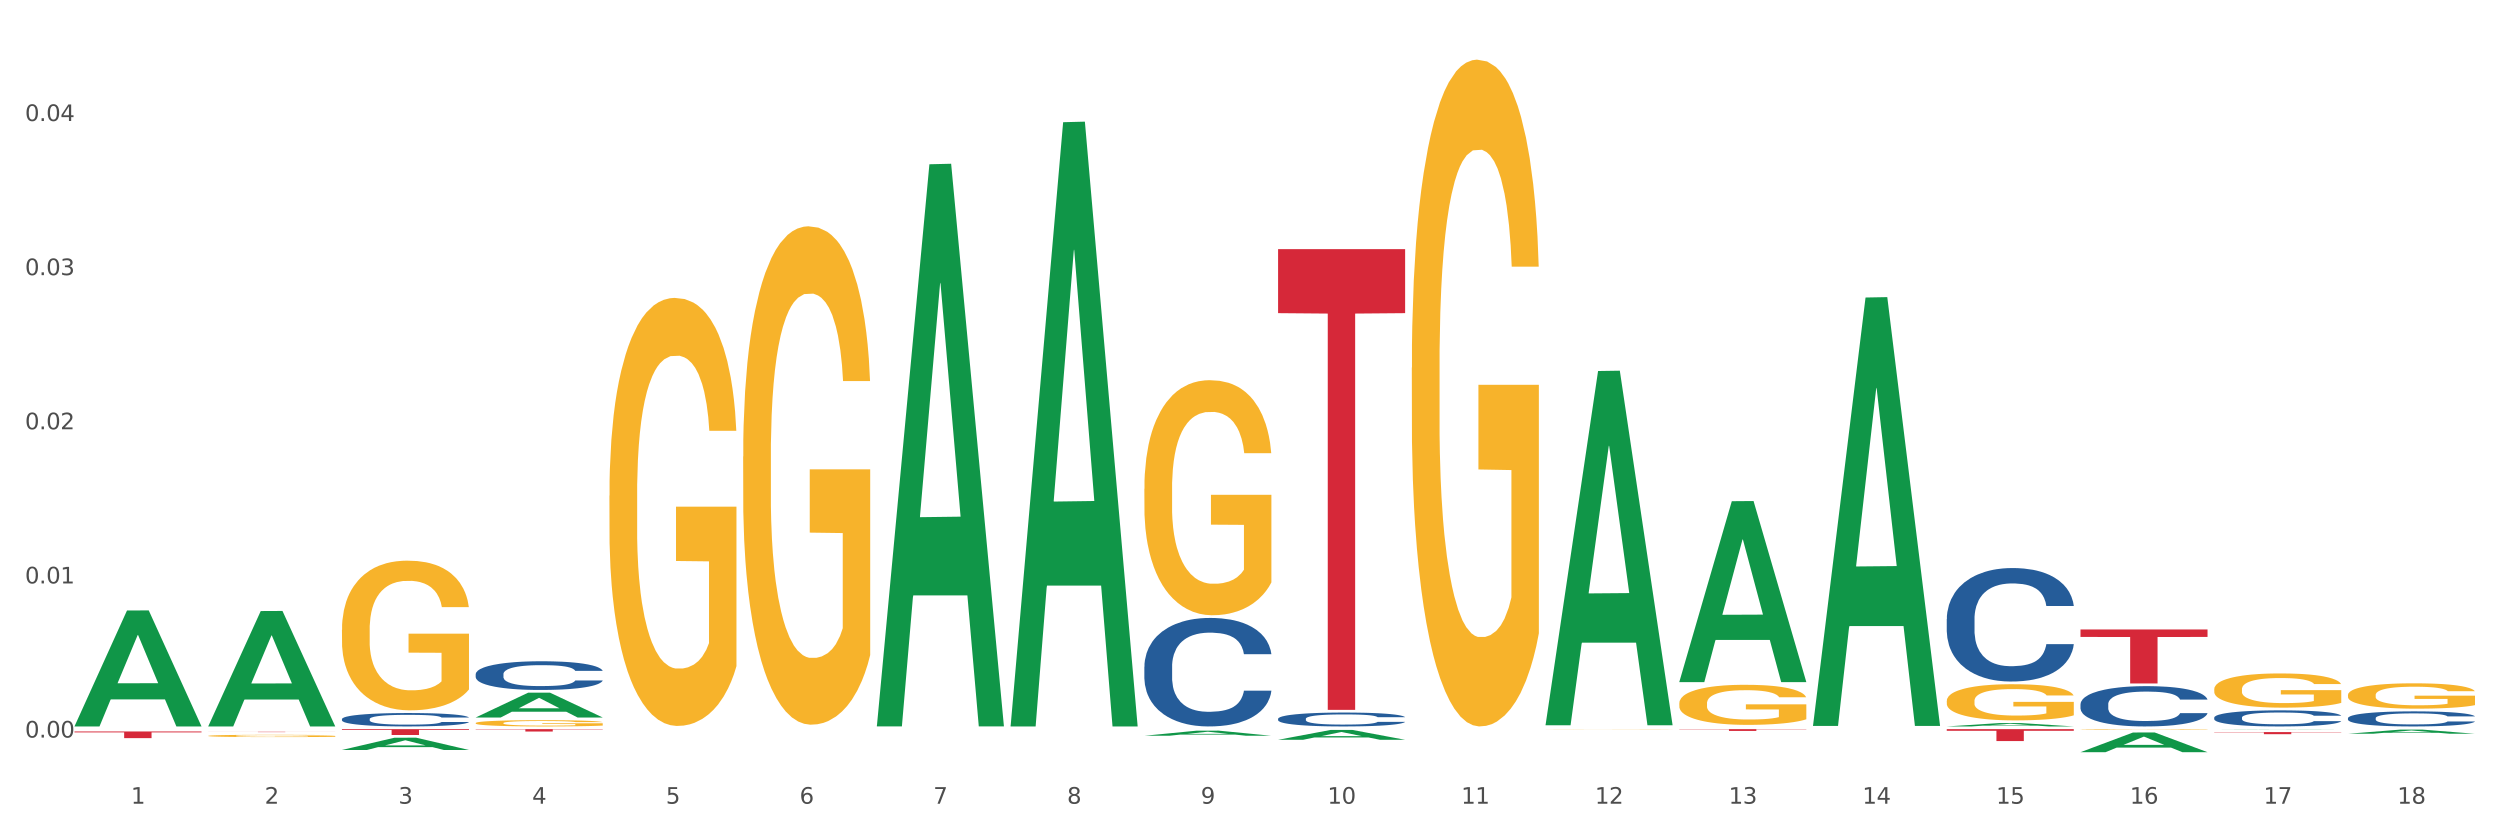 <?xml version="1.0" encoding="utf-8" standalone="no"?>
<!DOCTYPE svg PUBLIC "-//W3C//DTD SVG 1.1//EN"
  "http://www.w3.org/Graphics/SVG/1.1/DTD/svg11.dtd">
<svg xmlns:xlink="http://www.w3.org/1999/xlink" width="1080pt" height="360pt" viewBox="0 0 1080 360" xmlns="http://www.w3.org/2000/svg" version="1.1">
 <rect x="0" y="0" width="1080" height="360" fill="#333333" stroke="none"/>
 <defs>
  <style type="text/css">*{stroke-linejoin: round; stroke-linecap: butt}</style>
 </defs>
 <g id="figure_1">
  <g id="patch_1">
   <path d="M 0 360 
L 1080 360 
L 1080 0 
L 0 0 
z
" style="fill: #ffffff; stroke: #ffffff; stroke-linejoin: miter"/>
  </g>
  <g id="axes_1">
   <g id="matplotlib.axis_1">
    <g id="xtick_1">
     <g id="text_1">
      <!-- 1 -->
      <g style="fill: #4d4d4d" transform="translate(56.563 347.204) scale(0.096 -0.096)">
       <defs>
        <path id="DejaVuSans-31" d="M 794 531 
L 1825 531 
L 1825 4091 
L 703 3866 
L 703 4441 
L 1819 4666 
L 2450 4666 
L 2450 531 
L 3481 531 
L 3481 0 
L 794 0 
L 794 531 
z
" transform="scale(0.016)"/>
       </defs>
       <use xlink:href="#DejaVuSans-31"/>
      </g>
     </g>
    </g>
    <g id="xtick_2">
     <g id="text_2">
      <!-- 2 -->
      <g style="fill: #4d4d4d" transform="translate(114.336 347.204) scale(0.096 -0.096)">
       <defs>
        <path id="DejaVuSans-32" d="M 1228 531 
L 3431 531 
L 3431 0 
L 469 0 
L 469 531 
Q 828 903 1448 1529 
Q 2069 2156 2228 2338 
Q 2531 2678 2651 2914 
Q 2772 3150 2772 3378 
Q 2772 3750 2511 3984 
Q 2250 4219 1831 4219 
Q 1534 4219 1204 4116 
Q 875 4013 500 3803 
L 500 4441 
Q 881 4594 1212 4672 
Q 1544 4750 1819 4750 
Q 2544 4750 2975 4387 
Q 3406 4025 3406 3419 
Q 3406 3131 3298 2873 
Q 3191 2616 2906 2266 
Q 2828 2175 2409 1742 
Q 1991 1309 1228 531 
z
" transform="scale(0.016)"/>
       </defs>
       <use xlink:href="#DejaVuSans-32"/>
      </g>
     </g>
    </g>
    <g id="xtick_3">
     <g id="text_3">
      <!-- 3 -->
      <g style="fill: #4d4d4d" transform="translate(172.109 347.204) scale(0.096 -0.096)">
       <defs>
        <path id="DejaVuSans-33" d="M 2597 2516 
Q 3050 2419 3304 2112 
Q 3559 1806 3559 1356 
Q 3559 666 3084 287 
Q 2609 -91 1734 -91 
Q 1441 -91 1130 -33 
Q 819 25 488 141 
L 488 750 
Q 750 597 1062 519 
Q 1375 441 1716 441 
Q 2309 441 2620 675 
Q 2931 909 2931 1356 
Q 2931 1769 2642 2001 
Q 2353 2234 1838 2234 
L 1294 2234 
L 1294 2753 
L 1863 2753 
Q 2328 2753 2575 2939 
Q 2822 3125 2822 3475 
Q 2822 3834 2567 4026 
Q 2313 4219 1838 4219 
Q 1578 4219 1281 4162 
Q 984 4106 628 3988 
L 628 4550 
Q 988 4650 1302 4700 
Q 1616 4750 1894 4750 
Q 2613 4750 3031 4423 
Q 3450 4097 3450 3541 
Q 3450 3153 3228 2886 
Q 3006 2619 2597 2516 
z
" transform="scale(0.016)"/>
       </defs>
       <use xlink:href="#DejaVuSans-33"/>
      </g>
     </g>
    </g>
    <g id="xtick_4">
     <g id="text_4">
      <!-- 4 -->
      <g style="fill: #4d4d4d" transform="translate(229.882 347.204) scale(0.096 -0.096)">
       <defs>
        <path id="DejaVuSans-34" d="M 2419 4116 
L 825 1625 
L 2419 1625 
L 2419 4116 
z
M 2253 4666 
L 3047 4666 
L 3047 1625 
L 3713 1625 
L 3713 1100 
L 3047 1100 
L 3047 0 
L 2419 0 
L 2419 1100 
L 313 1100 
L 313 1709 
L 2253 4666 
z
" transform="scale(0.016)"/>
       </defs>
       <use xlink:href="#DejaVuSans-34"/>
      </g>
     </g>
    </g>
    <g id="xtick_5">
     <g id="text_5">
      <!-- 5 -->
      <g style="fill: #4d4d4d" transform="translate(287.655 347.204) scale(0.096 -0.096)">
       <defs>
        <path id="DejaVuSans-35" d="M 691 4666 
L 3169 4666 
L 3169 4134 
L 1269 4134 
L 1269 2991 
Q 1406 3038 1543 3061 
Q 1681 3084 1819 3084 
Q 2600 3084 3056 2656 
Q 3513 2228 3513 1497 
Q 3513 744 3044 326 
Q 2575 -91 1722 -91 
Q 1428 -91 1123 -41 
Q 819 9 494 109 
L 494 744 
Q 775 591 1075 516 
Q 1375 441 1709 441 
Q 2250 441 2565 725 
Q 2881 1009 2881 1497 
Q 2881 1984 2565 2268 
Q 2250 2553 1709 2553 
Q 1456 2553 1204 2497 
Q 953 2441 691 2322 
L 691 4666 
z
" transform="scale(0.016)"/>
       </defs>
       <use xlink:href="#DejaVuSans-35"/>
      </g>
     </g>
    </g>
    <g id="xtick_6">
     <g id="text_6">
      <!-- 6 -->
      <g style="fill: #4d4d4d" transform="translate(345.428 347.204) scale(0.096 -0.096)">
       <defs>
        <path id="DejaVuSans-36" d="M 2113 2584 
Q 1688 2584 1439 2293 
Q 1191 2003 1191 1497 
Q 1191 994 1439 701 
Q 1688 409 2113 409 
Q 2538 409 2786 701 
Q 3034 994 3034 1497 
Q 3034 2003 2786 2293 
Q 2538 2584 2113 2584 
z
M 3366 4563 
L 3366 3988 
Q 3128 4100 2886 4159 
Q 2644 4219 2406 4219 
Q 1781 4219 1451 3797 
Q 1122 3375 1075 2522 
Q 1259 2794 1537 2939 
Q 1816 3084 2150 3084 
Q 2853 3084 3261 2657 
Q 3669 2231 3669 1497 
Q 3669 778 3244 343 
Q 2819 -91 2113 -91 
Q 1303 -91 875 529 
Q 447 1150 447 2328 
Q 447 3434 972 4092 
Q 1497 4750 2381 4750 
Q 2619 4750 2861 4703 
Q 3103 4656 3366 4563 
z
" transform="scale(0.016)"/>
       </defs>
       <use xlink:href="#DejaVuSans-36"/>
      </g>
     </g>
    </g>
    <g id="xtick_7">
     <g id="text_7">
      <!-- 7 -->
      <g style="fill: #4d4d4d" transform="translate(403.201 347.204) scale(0.096 -0.096)">
       <defs>
        <path id="DejaVuSans-37" d="M 525 4666 
L 3525 4666 
L 3525 4397 
L 1831 0 
L 1172 0 
L 2766 4134 
L 525 4134 
L 525 4666 
z
" transform="scale(0.016)"/>
       </defs>
       <use xlink:href="#DejaVuSans-37"/>
      </g>
     </g>
    </g>
    <g id="xtick_8">
     <g id="text_8">
      <!-- 8 -->
      <g style="fill: #4d4d4d" transform="translate(460.974 347.204) scale(0.096 -0.096)">
       <defs>
        <path id="DejaVuSans-38" d="M 2034 2216 
Q 1584 2216 1326 1975 
Q 1069 1734 1069 1313 
Q 1069 891 1326 650 
Q 1584 409 2034 409 
Q 2484 409 2743 651 
Q 3003 894 3003 1313 
Q 3003 1734 2745 1975 
Q 2488 2216 2034 2216 
z
M 1403 2484 
Q 997 2584 770 2862 
Q 544 3141 544 3541 
Q 544 4100 942 4425 
Q 1341 4750 2034 4750 
Q 2731 4750 3128 4425 
Q 3525 4100 3525 3541 
Q 3525 3141 3298 2862 
Q 3072 2584 2669 2484 
Q 3125 2378 3379 2068 
Q 3634 1759 3634 1313 
Q 3634 634 3220 271 
Q 2806 -91 2034 -91 
Q 1263 -91 848 271 
Q 434 634 434 1313 
Q 434 1759 690 2068 
Q 947 2378 1403 2484 
z
M 1172 3481 
Q 1172 3119 1398 2916 
Q 1625 2713 2034 2713 
Q 2441 2713 2670 2916 
Q 2900 3119 2900 3481 
Q 2900 3844 2670 4047 
Q 2441 4250 2034 4250 
Q 1625 4250 1398 4047 
Q 1172 3844 1172 3481 
z
" transform="scale(0.016)"/>
       </defs>
       <use xlink:href="#DejaVuSans-38"/>
      </g>
     </g>
    </g>
    <g id="xtick_9">
     <g id="text_9">
      <!-- 9 -->
      <g style="fill: #4d4d4d" transform="translate(518.747 347.204) scale(0.096 -0.096)">
       <defs>
        <path id="DejaVuSans-39" d="M 703 97 
L 703 672 
Q 941 559 1184 500 
Q 1428 441 1663 441 
Q 2288 441 2617 861 
Q 2947 1281 2994 2138 
Q 2813 1869 2534 1725 
Q 2256 1581 1919 1581 
Q 1219 1581 811 2004 
Q 403 2428 403 3163 
Q 403 3881 828 4315 
Q 1253 4750 1959 4750 
Q 2769 4750 3195 4129 
Q 3622 3509 3622 2328 
Q 3622 1225 3098 567 
Q 2575 -91 1691 -91 
Q 1453 -91 1209 -44 
Q 966 3 703 97 
z
M 1959 2075 
Q 2384 2075 2632 2365 
Q 2881 2656 2881 3163 
Q 2881 3666 2632 3958 
Q 2384 4250 1959 4250 
Q 1534 4250 1286 3958 
Q 1038 3666 1038 3163 
Q 1038 2656 1286 2365 
Q 1534 2075 1959 2075 
z
" transform="scale(0.016)"/>
       </defs>
       <use xlink:href="#DejaVuSans-39"/>
      </g>
     </g>
    </g>
    <g id="xtick_10">
     <g id="text_10">
      <!-- 10 -->
      <g style="fill: #4d4d4d" transform="translate(573.466 347.204) scale(0.096 -0.096)">
       <defs>
        <path id="DejaVuSans-30" d="M 2034 4250 
Q 1547 4250 1301 3770 
Q 1056 3291 1056 2328 
Q 1056 1369 1301 889 
Q 1547 409 2034 409 
Q 2525 409 2770 889 
Q 3016 1369 3016 2328 
Q 3016 3291 2770 3770 
Q 2525 4250 2034 4250 
z
M 2034 4750 
Q 2819 4750 3233 4129 
Q 3647 3509 3647 2328 
Q 3647 1150 3233 529 
Q 2819 -91 2034 -91 
Q 1250 -91 836 529 
Q 422 1150 422 2328 
Q 422 3509 836 4129 
Q 1250 4750 2034 4750 
z
" transform="scale(0.016)"/>
       </defs>
       <use xlink:href="#DejaVuSans-31"/>
       <use xlink:href="#DejaVuSans-30" transform="translate(63.623 0)"/>
      </g>
     </g>
    </g>
    <g id="xtick_11">
     <g id="text_11">
      <!-- 11 -->
      <g style="fill: #4d4d4d" transform="translate(631.239 347.204) scale(0.096 -0.096)">
       <use xlink:href="#DejaVuSans-31"/>
       <use xlink:href="#DejaVuSans-31" transform="translate(63.623 0)"/>
      </g>
     </g>
    </g>
    <g id="xtick_12">
     <g id="text_12">
      <!-- 12 -->
      <g style="fill: #4d4d4d" transform="translate(689.012 347.204) scale(0.096 -0.096)">
       <use xlink:href="#DejaVuSans-31"/>
       <use xlink:href="#DejaVuSans-32" transform="translate(63.623 0)"/>
      </g>
     </g>
    </g>
    <g id="xtick_13">
     <g id="text_13">
      <!-- 13 -->
      <g style="fill: #4d4d4d" transform="translate(746.785 347.204) scale(0.096 -0.096)">
       <use xlink:href="#DejaVuSans-31"/>
       <use xlink:href="#DejaVuSans-33" transform="translate(63.623 0)"/>
      </g>
     </g>
    </g>
    <g id="xtick_14">
     <g id="text_14">
      <!-- 14 -->
      <g style="fill: #4d4d4d" transform="translate(804.558 347.204) scale(0.096 -0.096)">
       <use xlink:href="#DejaVuSans-31"/>
       <use xlink:href="#DejaVuSans-34" transform="translate(63.623 0)"/>
      </g>
     </g>
    </g>
    <g id="xtick_15">
     <g id="text_15">
      <!-- 15 -->
      <g style="fill: #4d4d4d" transform="translate(862.331 347.204) scale(0.096 -0.096)">
       <use xlink:href="#DejaVuSans-31"/>
       <use xlink:href="#DejaVuSans-35" transform="translate(63.623 0)"/>
      </g>
     </g>
    </g>
    <g id="xtick_16">
     <g id="text_16">
      <!-- 16 -->
      <g style="fill: #4d4d4d" transform="translate(920.104 347.204) scale(0.096 -0.096)">
       <use xlink:href="#DejaVuSans-31"/>
       <use xlink:href="#DejaVuSans-36" transform="translate(63.623 0)"/>
      </g>
     </g>
    </g>
    <g id="xtick_17">
     <g id="text_17">
      <!-- 17 -->
      <g style="fill: #4d4d4d" transform="translate(977.877 347.204) scale(0.096 -0.096)">
       <use xlink:href="#DejaVuSans-31"/>
       <use xlink:href="#DejaVuSans-37" transform="translate(63.623 0)"/>
      </g>
     </g>
    </g>
    <g id="xtick_18">
     <g id="text_18">
      <!-- 18 -->
      <g style="fill: #4d4d4d" transform="translate(1035.65 347.204) scale(0.096 -0.096)">
       <use xlink:href="#DejaVuSans-31"/>
       <use xlink:href="#DejaVuSans-38" transform="translate(63.623 0)"/>
      </g>
     </g>
    </g>
    <g id="xtick_19"/>
    <g id="xtick_20"/>
    <g id="xtick_21"/>
    <g id="xtick_22"/>
    <g id="xtick_23"/>
    <g id="xtick_24"/>
    <g id="xtick_25"/>
    <g id="xtick_26"/>
    <g id="xtick_27"/>
    <g id="xtick_28"/>
    <g id="xtick_29"/>
    <g id="xtick_30"/>
    <g id="xtick_31"/>
    <g id="xtick_32"/>
    <g id="xtick_33"/>
    <g id="xtick_34"/>
    <g id="xtick_35"/>
   </g>
   <g id="matplotlib.axis_2">
    <g id="ytick_1">
     <g id="text_19">
      <!-- 0.00 -->
      <g style="fill: #4d4d4d" transform="translate(10.8 318.63) scale(0.096 -0.096)">
       <defs>
        <path id="DejaVuSans-2e" d="M 684 794 
L 1344 794 
L 1344 0 
L 684 0 
L 684 794 
z
" transform="scale(0.016)"/>
       </defs>
       <use xlink:href="#DejaVuSans-30"/>
       <use xlink:href="#DejaVuSans-2e" transform="translate(63.623 0)"/>
       <use xlink:href="#DejaVuSans-30" transform="translate(95.41 0)"/>
       <use xlink:href="#DejaVuSans-30" transform="translate(159.033 0)"/>
      </g>
     </g>
    </g>
    <g id="ytick_2">
     <g id="text_20">
      <!-- 0.01 -->
      <g style="fill: #4d4d4d" transform="translate(10.8 252.043) scale(0.096 -0.096)">
       <use xlink:href="#DejaVuSans-30"/>
       <use xlink:href="#DejaVuSans-2e" transform="translate(63.623 0)"/>
       <use xlink:href="#DejaVuSans-30" transform="translate(95.41 0)"/>
       <use xlink:href="#DejaVuSans-31" transform="translate(159.033 0)"/>
      </g>
     </g>
    </g>
    <g id="ytick_3">
     <g id="text_21">
      <!-- 0.02 -->
      <g style="fill: #4d4d4d" transform="translate(10.8 185.456) scale(0.096 -0.096)">
       <use xlink:href="#DejaVuSans-30"/>
       <use xlink:href="#DejaVuSans-2e" transform="translate(63.623 0)"/>
       <use xlink:href="#DejaVuSans-30" transform="translate(95.41 0)"/>
       <use xlink:href="#DejaVuSans-32" transform="translate(159.033 0)"/>
      </g>
     </g>
    </g>
    <g id="ytick_4">
     <g id="text_22">
      <!-- 0.03 -->
      <g style="fill: #4d4d4d" transform="translate(10.8 118.869) scale(0.096 -0.096)">
       <use xlink:href="#DejaVuSans-30"/>
       <use xlink:href="#DejaVuSans-2e" transform="translate(63.623 0)"/>
       <use xlink:href="#DejaVuSans-30" transform="translate(95.41 0)"/>
       <use xlink:href="#DejaVuSans-33" transform="translate(159.033 0)"/>
      </g>
     </g>
    </g>
    <g id="ytick_5">
     <g id="text_23">
      <!-- 0.04 -->
      <g style="fill: #4d4d4d" transform="translate(10.8 52.282) scale(0.096 -0.096)">
       <use xlink:href="#DejaVuSans-30"/>
       <use xlink:href="#DejaVuSans-2e" transform="translate(63.623 0)"/>
       <use xlink:href="#DejaVuSans-30" transform="translate(95.41 0)"/>
       <use xlink:href="#DejaVuSans-34" transform="translate(159.033 0)"/>
      </g>
     </g>
    </g>
    <g id="ytick_6"/>
    <g id="ytick_7"/>
    <g id="ytick_8"/>
    <g id="ytick_9"/>
    <g id="ytick_10"/>
   </g>
   <g id="PolyCollection_1">
    <path d="M 1014.316 300.253 
L 1014.38 300.243 
L 1014.38 299.883 
L 1014.51 299.573 
L 1015.158 298.822 
L 1016.13 298.201 
L 1016.843 297.871 
L 1017.556 297.6 
L 1018.398 297.33 
L 1019.435 297.05 
L 1021.314 296.639 
L 1022.48 296.429 
L 1023.906 296.209 
L 1026.498 295.889 
L 1028.377 295.708 
L 1030.321 295.558 
L 1033.496 295.378 
L 1035.57 295.298 
L 1037.773 295.238 
L 1040.429 295.198 
L 1042.438 295.188 
L 1046.845 295.218 
L 1050.603 295.308 
L 1052.417 295.378 
L 1054.75 295.498 
L 1055.981 295.578 
L 1057.99 295.738 
L 1060.063 295.949 
L 1061.489 296.129 
L 1063.627 296.469 
L 1065.247 296.81 
L 1066.738 297.23 
L 1067.515 297.52 
L 1068.098 297.791 
L 1068.617 298.101 
L 1069.135 298.591 
L 1057.471 298.591 
L 1057.018 298.241 
L 1056.305 297.911 
L 1055.268 297.59 
L 1054.361 297.39 
L 1052.806 297.14 
L 1051.38 296.98 
L 1049.89 296.86 
L 1048.076 296.759 
L 1046.65 296.709 
L 1044.641 296.669 
L 1040.689 296.679 
L 1038.032 296.759 
L 1036.218 296.86 
L 1035.051 296.95 
L 1034.014 297.05 
L 1032.848 297.19 
L 1031.487 297.4 
L 1030.515 297.59 
L 1029.543 297.831 
L 1028.766 298.071 
L 1028.053 298.351 
L 1027.47 298.652 
L 1027.016 298.962 
L 1026.627 299.342 
L 1026.303 299.973 
L 1026.303 301.344 
L 1026.433 301.655 
L 1026.757 302.065 
L 1027.146 302.376 
L 1027.794 302.746 
L 1028.377 302.996 
L 1029.479 303.357 
L 1030.71 303.657 
L 1031.682 303.847 
L 1032.654 304.007 
L 1034.338 304.228 
L 1036.218 304.408 
L 1037.838 304.518 
L 1040.041 304.618 
L 1041.531 304.658 
L 1042.827 304.678 
L 1046.002 304.678 
L 1048.27 304.648 
L 1050.797 304.578 
L 1052.741 304.488 
L 1054.361 304.378 
L 1056.176 304.198 
L 1057.342 304.027 
L 1057.342 301.935 
L 1043.086 301.925 
L 1043.086 300.534 
L 1069.2 300.534 
L 1069.2 304.618 
L 1068.098 304.828 
L 1066.867 305.018 
L 1065.571 305.189 
L 1063.627 305.399 
L 1061.295 305.599 
L 1059.221 305.739 
L 1057.018 305.859 
L 1054.426 305.969 
L 1051.056 306.07 
L 1048.983 306.11 
L 1046.391 306.14 
L 1043.345 306.15 
L 1040.689 306.13 
L 1038.097 306.08 
L 1035.375 305.99 
L 1032.718 305.859 
L 1030.71 305.729 
L 1028.701 305.569 
L 1026.563 305.359 
L 1024.878 305.159 
L 1023.582 304.978 
L 1022.156 304.748 
L 1020.601 304.448 
L 1019.435 304.178 
L 1018.398 303.897 
L 1017.296 303.537 
L 1016.519 303.227 
L 1015.741 302.836 
L 1015.288 302.546 
L 1014.769 302.095 
L 1014.38 301.465 
L 1014.316 300.253 
z
" clip-path="url(#p9543ff49d3)" style="fill: #f7b32b"/>
    <path d="M 263.267 214.14 
L 263.332 213.971 
L 263.332 207.891 
L 263.461 202.656 
L 264.109 189.99 
L 265.081 179.519 
L 265.794 173.946 
L 266.507 169.386 
L 267.349 164.826 
L 268.386 160.097 
L 270.265 153.173 
L 271.432 149.626 
L 272.857 145.911 
L 275.449 140.507 
L 277.328 137.467 
L 279.272 134.934 
L 282.447 131.894 
L 284.521 130.543 
L 286.724 129.529 
L 289.381 128.854 
L 291.389 128.685 
L 295.796 129.192 
L 299.554 130.712 
L 301.368 131.894 
L 303.701 133.92 
L 304.932 135.271 
L 306.941 137.974 
L 309.015 141.52 
L 310.44 144.56 
L 312.579 150.302 
L 314.199 156.044 
L 315.689 163.137 
L 316.466 168.035 
L 317.05 172.595 
L 317.568 177.83 
L 318.086 186.105 
L 306.423 186.105 
L 305.969 180.194 
L 305.256 174.621 
L 304.22 169.217 
L 303.312 165.839 
L 301.757 161.617 
L 300.332 158.915 
L 298.841 156.888 
L 297.027 155.2 
L 295.601 154.355 
L 293.593 153.68 
L 289.64 153.849 
L 286.983 155.2 
L 285.169 156.888 
L 284.002 158.408 
L 282.966 160.097 
L 281.799 162.462 
L 280.439 166.008 
L 279.467 169.217 
L 278.495 173.27 
L 277.717 177.323 
L 277.004 182.052 
L 276.421 187.119 
L 275.967 192.354 
L 275.579 198.772 
L 275.255 209.411 
L 275.255 232.548 
L 275.384 237.784 
L 275.708 244.708 
L 276.097 249.943 
L 276.745 256.192 
L 277.328 260.414 
L 278.43 266.494 
L 279.661 271.561 
L 280.633 274.769 
L 281.605 277.471 
L 283.29 281.187 
L 285.169 284.227 
L 286.789 286.085 
L 288.992 287.773 
L 290.482 288.449 
L 291.778 288.787 
L 294.953 288.787 
L 297.221 288.28 
L 299.748 287.098 
L 301.692 285.578 
L 303.312 283.72 
L 305.127 280.68 
L 306.293 277.809 
L 306.293 242.513 
L 292.037 242.344 
L 292.037 218.869 
L 318.151 218.869 
L 318.151 287.773 
L 317.05 291.32 
L 315.819 294.529 
L 314.523 297.4 
L 312.579 300.946 
L 310.246 304.324 
L 308.172 306.688 
L 305.969 308.715 
L 303.377 310.573 
L 300.008 312.262 
L 297.934 312.937 
L 295.342 313.444 
L 292.297 313.613 
L 289.64 313.275 
L 287.048 312.43 
L 284.326 310.91 
L 281.67 308.715 
L 279.661 306.519 
L 277.652 303.817 
L 275.514 300.271 
L 273.829 296.893 
L 272.533 293.853 
L 271.108 289.969 
L 269.552 284.902 
L 268.386 280.342 
L 267.349 275.614 
L 266.248 269.534 
L 265.47 264.299 
L 264.692 257.712 
L 264.239 252.814 
L 263.721 245.215 
L 263.332 234.575 
L 263.267 214.14 
z
" clip-path="url(#p9543ff49d3)" style="fill: #f7b32b"/>
    <path d="M 321.04 197.251 
L 321.105 197.054 
L 321.105 189.975 
L 321.234 183.879 
L 321.882 169.131 
L 322.854 156.939 
L 323.567 150.45 
L 324.28 145.14 
L 325.122 139.831 
L 326.159 134.325 
L 328.038 126.263 
L 329.205 122.133 
L 330.63 117.807 
L 333.222 111.515 
L 335.101 107.975 
L 337.045 105.025 
L 340.22 101.486 
L 342.294 99.913 
L 344.497 98.733 
L 347.154 97.946 
L 349.162 97.75 
L 353.569 98.34 
L 357.327 100.109 
L 359.141 101.486 
L 361.474 103.846 
L 362.705 105.419 
L 364.714 108.565 
L 366.788 112.694 
L 368.213 116.234 
L 370.352 122.92 
L 371.972 129.606 
L 373.462 137.865 
L 374.239 143.567 
L 374.823 148.877 
L 375.341 154.973 
L 375.859 164.608 
L 364.196 164.608 
L 363.742 157.726 
L 363.029 151.236 
L 361.993 144.944 
L 361.085 141.011 
L 359.53 136.095 
L 358.105 132.949 
L 356.614 130.589 
L 354.8 128.623 
L 353.374 127.639 
L 351.366 126.853 
L 347.413 127.049 
L 344.756 128.623 
L 342.942 130.589 
L 341.775 132.359 
L 340.739 134.325 
L 339.572 137.078 
L 338.212 141.208 
L 337.24 144.944 
L 336.268 149.663 
L 335.49 154.383 
L 334.777 159.889 
L 334.194 165.788 
L 333.74 171.884 
L 333.352 179.356 
L 333.028 191.745 
L 333.028 218.685 
L 333.157 224.781 
L 333.481 232.843 
L 333.87 238.939 
L 334.518 246.215 
L 335.101 251.131 
L 336.203 258.21 
L 337.434 264.109 
L 338.406 267.846 
L 339.378 270.992 
L 341.063 275.318 
L 342.942 278.858 
L 344.562 281.021 
L 346.765 282.987 
L 348.255 283.774 
L 349.551 284.167 
L 352.726 284.167 
L 354.994 283.577 
L 357.521 282.201 
L 359.465 280.431 
L 361.085 278.268 
L 362.9 274.728 
L 364.066 271.385 
L 364.066 230.287 
L 349.81 230.09 
L 349.81 202.757 
L 375.924 202.757 
L 375.924 282.987 
L 374.823 287.117 
L 373.591 290.853 
L 372.296 294.196 
L 370.352 298.325 
L 368.019 302.258 
L 365.945 305.011 
L 363.742 307.371 
L 361.15 309.534 
L 357.781 311.5 
L 355.707 312.287 
L 353.115 312.877 
L 350.07 313.073 
L 347.413 312.68 
L 344.821 311.697 
L 342.099 309.927 
L 339.443 307.371 
L 337.434 304.814 
L 335.425 301.668 
L 333.287 297.539 
L 331.602 293.606 
L 330.306 290.066 
L 328.881 285.543 
L 327.325 279.644 
L 326.159 274.335 
L 325.122 268.829 
L 324.021 261.75 
L 323.243 255.654 
L 322.465 247.985 
L 322.012 242.282 
L 321.493 233.433 
L 321.105 221.045 
L 321.04 197.251 
z
" clip-path="url(#p9543ff49d3)" style="fill: #f7b32b"/>
    <path d="M 494.359 211.164 
L 494.424 211.071 
L 494.424 207.732 
L 494.553 204.857 
L 495.201 197.901 
L 496.173 192.151 
L 496.886 189.091 
L 497.599 186.587 
L 498.441 184.083 
L 499.478 181.486 
L 501.357 177.683 
L 502.523 175.736 
L 503.949 173.695 
L 506.541 170.727 
L 508.42 169.058 
L 510.364 167.667 
L 513.539 165.997 
L 515.613 165.256 
L 517.816 164.699 
L 520.473 164.328 
L 522.481 164.235 
L 526.888 164.514 
L 530.646 165.348 
L 532.46 165.997 
L 534.793 167.11 
L 536.024 167.852 
L 538.033 169.336 
L 540.107 171.284 
L 541.532 172.953 
L 543.671 176.107 
L 545.29 179.26 
L 546.781 183.155 
L 547.558 185.845 
L 548.142 188.349 
L 548.66 191.224 
L 549.178 195.768 
L 537.515 195.768 
L 537.061 192.522 
L 536.348 189.462 
L 535.311 186.494 
L 534.404 184.639 
L 532.849 182.32 
L 531.424 180.836 
L 529.933 179.724 
L 528.119 178.796 
L 526.693 178.332 
L 524.685 177.961 
L 520.732 178.054 
L 518.075 178.796 
L 516.261 179.724 
L 515.094 180.558 
L 514.058 181.486 
L 512.891 182.784 
L 511.53 184.732 
L 510.558 186.494 
L 509.586 188.72 
L 508.809 190.946 
L 508.096 193.542 
L 507.513 196.325 
L 507.059 199.2 
L 506.671 202.724 
L 506.347 208.567 
L 506.347 221.273 
L 506.476 224.148 
L 506.8 227.95 
L 507.189 230.825 
L 507.837 234.257 
L 508.42 236.575 
L 509.522 239.914 
L 510.753 242.697 
L 511.725 244.459 
L 512.697 245.943 
L 514.382 247.983 
L 516.261 249.652 
L 517.881 250.672 
L 520.084 251.6 
L 521.574 251.971 
L 522.87 252.156 
L 526.045 252.156 
L 528.313 251.878 
L 530.84 251.229 
L 532.784 250.394 
L 534.404 249.374 
L 536.219 247.705 
L 537.385 246.128 
L 537.385 226.745 
L 523.129 226.652 
L 523.129 213.76 
L 549.243 213.76 
L 549.243 251.6 
L 548.142 253.548 
L 546.91 255.31 
L 545.614 256.886 
L 543.671 258.834 
L 541.338 260.689 
L 539.264 261.987 
L 537.061 263.1 
L 534.469 264.12 
L 531.1 265.048 
L 529.026 265.419 
L 526.434 265.697 
L 523.389 265.79 
L 520.732 265.604 
L 518.14 265.141 
L 515.418 264.306 
L 512.762 263.1 
L 510.753 261.894 
L 508.744 260.411 
L 506.606 258.463 
L 504.921 256.608 
L 503.625 254.939 
L 502.199 252.806 
L 500.644 250.023 
L 499.478 247.519 
L 498.441 244.922 
L 497.34 241.584 
L 496.562 238.709 
L 495.784 235.092 
L 495.331 232.402 
L 494.812 228.229 
L 494.424 222.386 
L 494.359 211.164 
z
" clip-path="url(#p9543ff49d3)" style="fill: #f7b32b"/>
    <path d="M 205.494 312.369 
L 205.559 312.366 
L 205.559 312.277 
L 205.688 312.201 
L 206.336 312.015 
L 207.308 311.862 
L 208.021 311.78 
L 208.734 311.714 
L 209.576 311.647 
L 210.613 311.577 
L 212.492 311.476 
L 213.659 311.424 
L 215.084 311.37 
L 217.676 311.291 
L 219.555 311.246 
L 221.499 311.209 
L 224.674 311.165 
L 226.748 311.145 
L 228.951 311.13 
L 231.608 311.12 
L 233.616 311.118 
L 238.023 311.125 
L 241.781 311.147 
L 243.595 311.165 
L 245.928 311.194 
L 247.159 311.214 
L 249.168 311.254 
L 251.242 311.305 
L 252.667 311.35 
L 254.806 311.434 
L 256.426 311.518 
L 257.916 311.622 
L 258.694 311.694 
L 259.277 311.76 
L 259.795 311.837 
L 260.313 311.958 
L 248.65 311.958 
L 248.196 311.872 
L 247.483 311.79 
L 246.447 311.711 
L 245.539 311.662 
L 243.984 311.6 
L 242.559 311.56 
L 241.068 311.531 
L 239.254 311.506 
L 237.828 311.493 
L 235.82 311.484 
L 231.867 311.486 
L 229.21 311.506 
L 227.396 311.531 
L 226.229 311.553 
L 225.193 311.577 
L 224.026 311.612 
L 222.666 311.664 
L 221.694 311.711 
L 220.722 311.77 
L 219.944 311.83 
L 219.231 311.899 
L 218.648 311.973 
L 218.194 312.05 
L 217.806 312.144 
L 217.482 312.3 
L 217.482 312.638 
L 217.611 312.715 
L 217.935 312.816 
L 218.324 312.893 
L 218.972 312.985 
L 219.555 313.046 
L 220.657 313.135 
L 221.888 313.21 
L 222.86 313.257 
L 223.832 313.296 
L 225.517 313.351 
L 227.396 313.395 
L 229.016 313.422 
L 231.219 313.447 
L 232.709 313.457 
L 234.005 313.462 
L 237.18 313.462 
L 239.448 313.454 
L 241.975 313.437 
L 243.919 313.415 
L 245.539 313.388 
L 247.354 313.343 
L 248.52 313.301 
L 248.52 312.784 
L 234.264 312.782 
L 234.264 312.438 
L 260.378 312.438 
L 260.378 313.447 
L 259.277 313.499 
L 258.046 313.546 
L 256.75 313.588 
L 254.806 313.64 
L 252.473 313.689 
L 250.399 313.724 
L 248.196 313.754 
L 245.604 313.781 
L 242.235 313.806 
L 240.161 313.816 
L 237.569 313.823 
L 234.524 313.825 
L 231.867 313.82 
L 229.275 313.808 
L 226.553 313.786 
L 223.897 313.754 
L 221.888 313.722 
L 219.879 313.682 
L 217.741 313.63 
L 216.056 313.581 
L 214.76 313.536 
L 213.335 313.479 
L 211.779 313.405 
L 210.613 313.338 
L 209.576 313.269 
L 208.475 313.18 
L 207.697 313.103 
L 206.92 313.007 
L 206.466 312.935 
L 205.948 312.824 
L 205.559 312.668 
L 205.494 312.369 
z
" clip-path="url(#p9543ff49d3)" style="fill: #f7b32b"/>
    <path d="M 1014.316 310.236 
L 1014.381 310.23 
L 1014.381 310.063 
L 1014.575 309.837 
L 1015.289 309.42 
L 1016.197 309.104 
L 1017.754 308.735 
L 1018.597 308.581 
L 1019.7 308.408 
L 1021.971 308.128 
L 1024.566 307.89 
L 1026.382 307.759 
L 1027.745 307.676 
L 1030.794 307.527 
L 1032.546 307.461 
L 1034.362 307.408 
L 1035.919 307.372 
L 1038.514 307.33 
L 1040.59 307.313 
L 1042.99 307.307 
L 1045.002 307.313 
L 1047.661 307.336 
L 1051.554 307.408 
L 1053.046 307.449 
L 1055.057 307.521 
L 1057.133 307.616 
L 1058.82 307.711 
L 1060.766 307.848 
L 1062.777 308.027 
L 1064.724 308.253 
L 1066.086 308.462 
L 1067.189 308.682 
L 1068.162 308.95 
L 1068.876 309.241 
L 1069.2 309.485 
L 1057.328 309.485 
L 1057.003 309.265 
L 1056.355 309.027 
L 1055.706 308.866 
L 1054.992 308.735 
L 1053.889 308.587 
L 1052.916 308.491 
L 1051.294 308.378 
L 1049.802 308.307 
L 1048.57 308.265 
L 1047.078 308.229 
L 1043.899 308.194 
L 1041.628 308.194 
L 1040.201 308.206 
L 1038.449 308.235 
L 1036.957 308.277 
L 1035.205 308.348 
L 1033.843 308.426 
L 1032.481 308.527 
L 1031.702 308.598 
L 1030.534 308.729 
L 1029.756 308.837 
L 1028.718 309.021 
L 1028.134 309.152 
L 1027.096 309.491 
L 1026.642 309.741 
L 1026.447 309.914 
L 1026.318 310.105 
L 1026.318 311.033 
L 1026.707 311.45 
L 1027.031 311.629 
L 1027.55 311.831 
L 1028.523 312.093 
L 1029.951 312.349 
L 1031.443 312.534 
L 1032.675 312.647 
L 1033.843 312.73 
L 1035.011 312.796 
L 1036.438 312.855 
L 1037.606 312.891 
L 1039.357 312.926 
L 1041.433 312.944 
L 1043.055 312.944 
L 1046.364 312.915 
L 1047.856 312.885 
L 1049.283 312.843 
L 1050.84 312.778 
L 1052.073 312.706 
L 1052.787 312.653 
L 1053.954 312.54 
L 1054.863 312.42 
L 1055.641 312.284 
L 1056.16 312.164 
L 1056.744 311.986 
L 1057.198 311.783 
L 1057.328 311.676 
L 1069.2 311.676 
L 1068.94 311.891 
L 1068.486 312.099 
L 1067.578 312.379 
L 1066.864 312.54 
L 1065.762 312.736 
L 1064.594 312.903 
L 1062.972 313.087 
L 1061.48 313.224 
L 1059.923 313.343 
L 1058.236 313.45 
L 1055.187 313.599 
L 1054.084 313.641 
L 1051.749 313.712 
L 1049.932 313.754 
L 1047.272 313.796 
L 1044.547 313.819 
L 1041.693 313.825 
L 1039.163 313.814 
L 1036.373 313.778 
L 1034.622 313.742 
L 1032.675 313.688 
L 1030.405 313.605 
L 1028.264 313.504 
L 1026.253 313.385 
L 1024.371 313.248 
L 1022.62 313.093 
L 1020.349 312.837 
L 1018.662 312.587 
L 1017.43 312.355 
L 1016.586 312.159 
L 1015.743 311.908 
L 1015.289 311.736 
L 1014.575 311.319 
L 1014.316 310.932 
L 1014.316 310.236 
z
" clip-path="url(#p9543ff49d3)" style="fill: #255c99"/>
    <path d="M 494.359 288.01 
L 494.424 287.967 
L 494.424 286.768 
L 494.618 285.142 
L 495.332 282.145 
L 496.24 279.876 
L 497.797 277.221 
L 498.641 276.108 
L 499.743 274.867 
L 502.014 272.855 
L 504.609 271.142 
L 506.426 270.2 
L 507.788 269.601 
L 510.837 268.531 
L 512.589 268.06 
L 514.405 267.674 
L 515.962 267.418 
L 518.557 267.118 
L 520.633 266.989 
L 523.034 266.947 
L 525.045 266.989 
L 527.705 267.161 
L 531.597 267.674 
L 533.089 267.974 
L 535.1 268.488 
L 537.176 269.173 
L 538.863 269.858 
L 540.809 270.842 
L 542.821 272.127 
L 544.767 273.754 
L 546.129 275.252 
L 547.232 276.836 
L 548.205 278.763 
L 548.919 280.86 
L 549.243 282.616 
L 537.371 282.616 
L 537.047 281.032 
L 536.398 279.319 
L 535.749 278.163 
L 535.036 277.221 
L 533.933 276.151 
L 532.96 275.466 
L 531.338 274.653 
L 529.846 274.139 
L 528.613 273.839 
L 527.121 273.582 
L 523.942 273.326 
L 521.671 273.326 
L 520.244 273.411 
L 518.492 273.625 
L 517 273.925 
L 515.249 274.439 
L 513.886 274.995 
L 512.524 275.723 
L 511.745 276.237 
L 510.578 277.179 
L 509.799 277.949 
L 508.761 279.276 
L 508.177 280.218 
L 507.139 282.658 
L 506.685 284.457 
L 506.49 285.698 
L 506.361 287.068 
L 506.361 293.747 
L 506.75 296.744 
L 507.074 298.028 
L 507.593 299.483 
L 508.566 301.367 
L 509.994 303.208 
L 511.486 304.535 
L 512.718 305.349 
L 513.886 305.948 
L 515.054 306.419 
L 516.481 306.847 
L 517.649 307.104 
L 519.401 307.361 
L 521.477 307.489 
L 523.099 307.489 
L 526.407 307.275 
L 527.899 307.061 
L 529.327 306.761 
L 530.884 306.291 
L 532.116 305.777 
L 532.83 305.392 
L 533.998 304.578 
L 534.906 303.722 
L 535.684 302.737 
L 536.203 301.881 
L 536.787 300.597 
L 537.241 299.141 
L 537.371 298.37 
L 549.243 298.37 
L 548.984 299.912 
L 548.53 301.41 
L 547.621 303.422 
L 546.908 304.578 
L 545.805 305.991 
L 544.637 307.19 
L 543.015 308.517 
L 541.523 309.501 
L 539.966 310.358 
L 538.279 311.128 
L 535.23 312.199 
L 534.127 312.498 
L 531.792 313.012 
L 529.975 313.312 
L 527.315 313.611 
L 524.591 313.783 
L 521.736 313.825 
L 519.206 313.74 
L 516.416 313.483 
L 514.665 313.226 
L 512.718 312.841 
L 510.448 312.241 
L 508.307 311.514 
L 506.296 310.657 
L 504.414 309.673 
L 502.663 308.56 
L 500.392 306.719 
L 498.705 304.921 
L 497.473 303.251 
L 496.629 301.838 
L 495.786 300.04 
L 495.332 298.799 
L 494.618 295.802 
L 494.359 293.019 
L 494.359 288.01 
z
" clip-path="url(#p9543ff49d3)" style="fill: #255c99"/>
    <path d="M 552.132 310.518 
L 552.197 310.513 
L 552.197 310.359 
L 552.391 310.151 
L 553.105 309.767 
L 554.013 309.476 
L 555.57 309.136 
L 556.414 308.993 
L 557.516 308.834 
L 559.787 308.577 
L 562.382 308.357 
L 564.199 308.237 
L 565.561 308.16 
L 568.61 308.023 
L 570.362 307.962 
L 572.178 307.913 
L 573.735 307.88 
L 576.33 307.842 
L 578.406 307.825 
L 580.807 307.82 
L 582.818 307.825 
L 585.478 307.847 
L 589.37 307.913 
L 590.862 307.951 
L 592.873 308.017 
L 594.949 308.105 
L 596.636 308.193 
L 598.582 308.319 
L 600.594 308.483 
L 602.54 308.692 
L 603.902 308.884 
L 605.005 309.087 
L 605.978 309.333 
L 606.692 309.602 
L 607.016 309.827 
L 595.144 309.827 
L 594.82 309.624 
L 594.171 309.405 
L 593.522 309.257 
L 592.809 309.136 
L 591.706 308.999 
L 590.733 308.911 
L 589.111 308.807 
L 587.619 308.741 
L 586.386 308.703 
L 584.894 308.67 
L 581.715 308.637 
L 579.444 308.637 
L 578.017 308.648 
L 576.265 308.675 
L 574.773 308.714 
L 573.022 308.78 
L 571.659 308.851 
L 570.297 308.944 
L 569.518 309.01 
L 568.351 309.131 
L 567.572 309.229 
L 566.534 309.399 
L 565.95 309.52 
L 564.912 309.833 
L 564.458 310.063 
L 564.263 310.222 
L 564.134 310.397 
L 564.134 311.253 
L 564.523 311.637 
L 564.847 311.802 
L 565.366 311.988 
L 566.339 312.229 
L 567.767 312.465 
L 569.259 312.635 
L 570.491 312.739 
L 571.659 312.816 
L 572.827 312.877 
L 574.254 312.931 
L 575.422 312.964 
L 577.174 312.997 
L 579.25 313.014 
L 580.871 313.014 
L 584.18 312.986 
L 585.672 312.959 
L 587.1 312.92 
L 588.657 312.86 
L 589.889 312.794 
L 590.603 312.745 
L 591.771 312.641 
L 592.679 312.531 
L 593.457 312.405 
L 593.976 312.295 
L 594.56 312.131 
L 595.014 311.944 
L 595.144 311.845 
L 607.016 311.845 
L 606.757 312.043 
L 606.303 312.235 
L 605.394 312.493 
L 604.681 312.641 
L 603.578 312.822 
L 602.41 312.975 
L 600.788 313.145 
L 599.296 313.271 
L 597.739 313.381 
L 596.052 313.48 
L 593.003 313.617 
L 591.9 313.655 
L 589.565 313.721 
L 587.748 313.76 
L 585.088 313.798 
L 582.364 313.82 
L 579.509 313.825 
L 576.979 313.814 
L 574.189 313.782 
L 572.438 313.749 
L 570.491 313.699 
L 568.221 313.622 
L 566.08 313.529 
L 564.069 313.42 
L 562.187 313.293 
L 560.436 313.151 
L 558.165 312.915 
L 556.478 312.685 
L 555.246 312.471 
L 554.402 312.29 
L 553.559 312.059 
L 553.105 311.9 
L 552.391 311.516 
L 552.132 311.16 
L 552.132 310.518 
z
" clip-path="url(#p9543ff49d3)" style="fill: #255c99"/>
    <path d="M 147.721 310.632 
L 147.786 310.627 
L 147.786 310.479 
L 147.98 310.277 
L 148.694 309.907 
L 149.602 309.626 
L 151.159 309.298 
L 152.003 309.16 
L 153.106 309.006 
L 155.376 308.758 
L 157.971 308.546 
L 159.788 308.429 
L 161.15 308.355 
L 164.199 308.223 
L 165.951 308.164 
L 167.767 308.117 
L 169.324 308.085 
L 171.919 308.048 
L 173.995 308.032 
L 176.396 308.027 
L 178.407 308.032 
L 181.067 308.053 
L 184.959 308.117 
L 186.451 308.154 
L 188.463 308.217 
L 190.539 308.302 
L 192.225 308.387 
L 194.172 308.509 
L 196.183 308.668 
L 198.129 308.869 
L 199.491 309.054 
L 200.594 309.25 
L 201.567 309.488 
L 202.281 309.748 
L 202.605 309.965 
L 190.733 309.965 
L 190.409 309.769 
L 189.76 309.557 
L 189.111 309.414 
L 188.398 309.298 
L 187.295 309.165 
L 186.322 309.081 
L 184.7 308.98 
L 183.208 308.916 
L 181.975 308.879 
L 180.483 308.848 
L 177.304 308.816 
L 175.033 308.816 
L 173.606 308.826 
L 171.854 308.853 
L 170.362 308.89 
L 168.611 308.954 
L 167.248 309.022 
L 165.886 309.112 
L 165.107 309.176 
L 163.94 309.292 
L 163.161 309.388 
L 162.123 309.552 
L 161.539 309.668 
L 160.501 309.97 
L 160.047 310.193 
L 159.853 310.346 
L 159.723 310.516 
L 159.723 311.342 
L 160.112 311.712 
L 160.436 311.871 
L 160.955 312.051 
L 161.929 312.284 
L 163.356 312.512 
L 164.848 312.676 
L 166.081 312.777 
L 167.248 312.851 
L 168.416 312.909 
L 169.843 312.962 
L 171.011 312.994 
L 172.763 313.026 
L 174.839 313.042 
L 176.461 313.042 
L 179.769 313.015 
L 181.261 312.989 
L 182.689 312.952 
L 184.246 312.893 
L 185.478 312.83 
L 186.192 312.782 
L 187.36 312.682 
L 188.268 312.576 
L 189.046 312.454 
L 189.565 312.348 
L 190.149 312.189 
L 190.603 312.009 
L 190.733 311.914 
L 202.605 311.914 
L 202.346 312.104 
L 201.892 312.29 
L 200.983 312.539 
L 200.27 312.682 
L 199.167 312.856 
L 197.999 313.005 
L 196.377 313.169 
L 194.885 313.291 
L 193.328 313.396 
L 191.641 313.492 
L 188.592 313.624 
L 187.489 313.661 
L 185.154 313.725 
L 183.337 313.762 
L 180.678 313.799 
L 177.953 313.82 
L 175.098 313.825 
L 172.568 313.815 
L 169.778 313.783 
L 168.027 313.751 
L 166.081 313.704 
L 163.81 313.629 
L 161.669 313.539 
L 159.658 313.434 
L 157.777 313.312 
L 156.025 313.174 
L 153.754 312.946 
L 152.068 312.724 
L 150.835 312.517 
L 149.992 312.343 
L 149.148 312.12 
L 148.694 311.967 
L 147.98 311.596 
L 147.721 311.252 
L 147.721 310.632 
z
" clip-path="url(#p9543ff49d3)" style="fill: #255c99"/>
    <path d="M 205.494 291.235 
L 205.559 291.224 
L 205.559 290.907 
L 205.753 290.477 
L 206.467 289.684 
L 207.375 289.084 
L 208.932 288.382 
L 209.776 288.088 
L 210.879 287.76 
L 213.149 287.227 
L 215.744 286.775 
L 217.561 286.526 
L 218.923 286.367 
L 221.972 286.084 
L 223.724 285.959 
L 225.54 285.858 
L 227.097 285.79 
L 229.692 285.71 
L 231.768 285.676 
L 234.169 285.665 
L 236.18 285.676 
L 238.84 285.722 
L 242.732 285.858 
L 244.224 285.937 
L 246.236 286.073 
L 248.312 286.254 
L 249.998 286.435 
L 251.945 286.695 
L 253.956 287.035 
L 255.902 287.465 
L 257.264 287.862 
L 258.367 288.28 
L 259.34 288.79 
L 260.054 289.345 
L 260.378 289.809 
L 248.506 289.809 
L 248.182 289.39 
L 247.533 288.937 
L 246.884 288.631 
L 246.171 288.382 
L 245.068 288.099 
L 244.095 287.918 
L 242.473 287.703 
L 240.981 287.567 
L 239.748 287.488 
L 238.256 287.42 
L 235.077 287.352 
L 232.806 287.352 
L 231.379 287.375 
L 229.627 287.431 
L 228.135 287.511 
L 226.384 287.646 
L 225.021 287.794 
L 223.659 287.986 
L 222.88 288.122 
L 221.713 288.371 
L 220.934 288.575 
L 219.896 288.926 
L 219.312 289.175 
L 218.274 289.82 
L 217.82 290.296 
L 217.626 290.624 
L 217.496 290.986 
L 217.496 292.753 
L 217.885 293.545 
L 218.209 293.885 
L 218.728 294.27 
L 219.702 294.768 
L 221.129 295.255 
L 222.621 295.606 
L 223.854 295.821 
L 225.021 295.979 
L 226.189 296.104 
L 227.616 296.217 
L 228.784 296.285 
L 230.536 296.353 
L 232.612 296.387 
L 234.234 296.387 
L 237.542 296.33 
L 239.034 296.274 
L 240.462 296.194 
L 242.019 296.07 
L 243.251 295.934 
L 243.965 295.832 
L 245.133 295.617 
L 246.041 295.391 
L 246.819 295.13 
L 247.338 294.904 
L 247.922 294.564 
L 248.376 294.179 
L 248.506 293.975 
L 260.378 293.975 
L 260.119 294.383 
L 259.665 294.779 
L 258.756 295.311 
L 258.043 295.617 
L 256.94 295.991 
L 255.772 296.308 
L 254.15 296.659 
L 252.658 296.919 
L 251.101 297.146 
L 249.414 297.349 
L 246.365 297.632 
L 245.262 297.712 
L 242.927 297.848 
L 241.11 297.927 
L 238.45 298.006 
L 235.726 298.051 
L 232.871 298.063 
L 230.341 298.04 
L 227.551 297.972 
L 225.8 297.904 
L 223.854 297.802 
L 221.583 297.644 
L 219.442 297.451 
L 217.431 297.225 
L 215.55 296.964 
L 213.798 296.67 
L 211.527 296.183 
L 209.841 295.708 
L 208.608 295.266 
L 207.765 294.892 
L 206.921 294.417 
L 206.467 294.089 
L 205.753 293.296 
L 205.494 292.56 
L 205.494 291.235 
z
" clip-path="url(#p9543ff49d3)" style="fill: #255c99"/>
    <path d="M 956.543 309.993 
L 956.608 309.987 
L 956.608 309.809 
L 956.802 309.568 
L 957.516 309.123 
L 958.424 308.786 
L 959.981 308.392 
L 960.824 308.227 
L 961.927 308.043 
L 964.198 307.744 
L 966.793 307.49 
L 968.609 307.35 
L 969.972 307.261 
L 973.021 307.102 
L 974.773 307.032 
L 976.589 306.975 
L 978.146 306.937 
L 980.741 306.892 
L 982.817 306.873 
L 985.217 306.867 
L 987.229 306.873 
L 989.888 306.899 
L 993.781 306.975 
L 995.273 307.019 
L 997.284 307.096 
L 999.36 307.197 
L 1001.047 307.299 
L 1002.993 307.445 
L 1005.004 307.636 
L 1006.951 307.877 
L 1008.313 308.1 
L 1009.416 308.335 
L 1010.389 308.621 
L 1011.103 308.932 
L 1011.427 309.193 
L 999.555 309.193 
L 999.231 308.958 
L 998.582 308.703 
L 997.933 308.532 
L 997.219 308.392 
L 996.116 308.233 
L 995.143 308.132 
L 993.521 308.011 
L 992.029 307.935 
L 990.797 307.89 
L 989.305 307.852 
L 986.126 307.814 
L 983.855 307.814 
L 982.428 307.827 
L 980.676 307.858 
L 979.184 307.903 
L 977.432 307.979 
L 976.07 308.062 
L 974.708 308.17 
L 973.929 308.246 
L 972.761 308.386 
L 971.983 308.5 
L 970.945 308.697 
L 970.361 308.837 
L 969.323 309.199 
L 968.869 309.466 
L 968.674 309.65 
L 968.545 309.854 
L 968.545 310.845 
L 968.934 311.29 
L 969.258 311.481 
L 969.777 311.697 
L 970.75 311.976 
L 972.178 312.249 
L 973.67 312.446 
L 974.902 312.567 
L 976.07 312.656 
L 977.238 312.726 
L 978.665 312.79 
L 979.833 312.828 
L 981.584 312.866 
L 983.66 312.885 
L 985.282 312.885 
L 988.591 312.853 
L 990.083 312.821 
L 991.51 312.777 
L 993.067 312.707 
L 994.3 312.631 
L 995.014 312.574 
L 996.181 312.453 
L 997.09 312.326 
L 997.868 312.18 
L 998.387 312.052 
L 998.971 311.862 
L 999.425 311.646 
L 999.555 311.531 
L 1011.427 311.531 
L 1011.168 311.76 
L 1010.713 311.983 
L 1009.805 312.281 
L 1009.092 312.453 
L 1007.989 312.662 
L 1006.821 312.84 
L 1005.199 313.037 
L 1003.707 313.184 
L 1002.15 313.311 
L 1000.463 313.425 
L 997.414 313.584 
L 996.311 313.628 
L 993.976 313.705 
L 992.159 313.749 
L 989.499 313.794 
L 986.774 313.819 
L 983.92 313.825 
L 981.39 313.813 
L 978.6 313.775 
L 976.849 313.736 
L 974.902 313.679 
L 972.632 313.59 
L 970.491 313.482 
L 968.48 313.355 
L 966.598 313.209 
L 964.847 313.044 
L 962.576 312.771 
L 960.889 312.504 
L 959.657 312.256 
L 958.813 312.046 
L 957.97 311.779 
L 957.516 311.595 
L 956.802 311.15 
L 956.543 310.737 
L 956.543 309.993 
z
" clip-path="url(#p9543ff49d3)" style="fill: #255c99"/>
    <path d="M 898.77 304.236 
L 898.835 304.22 
L 898.835 303.775 
L 899.029 303.171 
L 899.743 302.058 
L 900.651 301.215 
L 902.208 300.229 
L 903.051 299.815 
L 904.154 299.354 
L 906.425 298.607 
L 909.02 297.971 
L 910.836 297.621 
L 912.199 297.398 
L 915.248 297.001 
L 917 296.826 
L 918.816 296.682 
L 920.373 296.587 
L 922.968 296.476 
L 925.044 296.428 
L 927.444 296.412 
L 929.456 296.428 
L 932.116 296.492 
L 936.008 296.682 
L 937.5 296.794 
L 939.511 296.985 
L 941.587 297.239 
L 943.274 297.494 
L 945.22 297.859 
L 947.231 298.336 
L 949.178 298.941 
L 950.54 299.497 
L 951.643 300.086 
L 952.616 300.801 
L 953.33 301.58 
L 953.654 302.232 
L 941.782 302.232 
L 941.458 301.644 
L 940.809 301.008 
L 940.16 300.579 
L 939.446 300.229 
L 938.344 299.831 
L 937.37 299.577 
L 935.749 299.275 
L 934.256 299.084 
L 933.024 298.972 
L 931.532 298.877 
L 928.353 298.782 
L 926.082 298.782 
L 924.655 298.813 
L 922.903 298.893 
L 921.411 299.004 
L 919.659 299.195 
L 918.297 299.402 
L 916.935 299.672 
L 916.156 299.863 
L 914.988 300.213 
L 914.21 300.499 
L 913.172 300.992 
L 912.588 301.342 
L 911.55 302.248 
L 911.096 302.916 
L 910.901 303.377 
L 910.772 303.886 
L 910.772 306.367 
L 911.161 307.48 
L 911.485 307.957 
L 912.004 308.498 
L 912.977 309.198 
L 914.405 309.882 
L 915.897 310.375 
L 917.129 310.677 
L 918.297 310.899 
L 919.465 311.074 
L 920.892 311.233 
L 922.06 311.329 
L 923.811 311.424 
L 925.887 311.472 
L 927.509 311.472 
L 930.818 311.392 
L 932.31 311.313 
L 933.737 311.202 
L 935.294 311.027 
L 936.527 310.836 
L 937.241 310.693 
L 938.408 310.39 
L 939.317 310.072 
L 940.095 309.707 
L 940.614 309.389 
L 941.198 308.912 
L 941.652 308.371 
L 941.782 308.085 
L 953.654 308.085 
L 953.395 308.657 
L 952.94 309.214 
L 952.032 309.961 
L 951.319 310.39 
L 950.216 310.915 
L 949.048 311.361 
L 947.426 311.854 
L 945.934 312.219 
L 944.377 312.537 
L 942.69 312.824 
L 939.641 313.221 
L 938.538 313.332 
L 936.203 313.523 
L 934.386 313.635 
L 931.726 313.746 
L 929.002 313.81 
L 926.147 313.825 
L 923.617 313.794 
L 920.827 313.698 
L 919.076 313.603 
L 917.129 313.46 
L 914.859 313.237 
L 912.718 312.967 
L 910.707 312.649 
L 908.825 312.283 
L 907.074 311.869 
L 904.803 311.186 
L 903.116 310.518 
L 901.884 309.897 
L 901.04 309.373 
L 900.197 308.705 
L 899.743 308.244 
L 899.029 307.13 
L 898.77 306.097 
L 898.77 304.236 
z
" clip-path="url(#p9543ff49d3)" style="fill: #255c99"/>
    <path d="M 147.721 272.084 
L 147.786 272.025 
L 147.786 269.899 
L 147.915 268.068 
L 148.563 263.638 
L 149.535 259.977 
L 150.248 258.028 
L 150.961 256.433 
L 151.803 254.838 
L 152.84 253.185 
L 154.719 250.763 
L 155.886 249.523 
L 157.311 248.224 
L 159.903 246.334 
L 161.782 245.271 
L 163.726 244.385 
L 166.901 243.322 
L 168.975 242.849 
L 171.178 242.495 
L 173.835 242.259 
L 175.844 242.2 
L 180.25 242.377 
L 184.008 242.908 
L 185.822 243.322 
L 188.155 244.031 
L 189.386 244.503 
L 191.395 245.448 
L 193.469 246.688 
L 194.894 247.751 
L 197.033 249.759 
L 198.653 251.767 
L 200.143 254.248 
L 200.921 255.961 
L 201.504 257.555 
L 202.022 259.386 
L 202.54 262.28 
L 190.877 262.28 
L 190.423 260.213 
L 189.71 258.264 
L 188.674 256.374 
L 187.766 255.193 
L 186.211 253.716 
L 184.786 252.771 
L 183.295 252.063 
L 181.481 251.472 
L 180.055 251.177 
L 178.047 250.94 
L 174.094 251 
L 171.437 251.472 
L 169.623 252.063 
L 168.456 252.594 
L 167.42 253.185 
L 166.253 254.012 
L 164.893 255.252 
L 163.921 256.374 
L 162.949 257.791 
L 162.171 259.209 
L 161.458 260.863 
L 160.875 262.634 
L 160.421 264.465 
L 160.033 266.709 
L 159.709 270.43 
L 159.709 278.521 
L 159.838 280.352 
L 160.162 282.774 
L 160.551 284.604 
L 161.199 286.79 
L 161.782 288.266 
L 162.884 290.392 
L 164.115 292.164 
L 165.087 293.286 
L 166.059 294.231 
L 167.744 295.53 
L 169.623 296.594 
L 171.243 297.243 
L 173.446 297.834 
L 174.936 298.07 
L 176.232 298.188 
L 179.407 298.188 
L 181.675 298.011 
L 184.203 297.598 
L 186.146 297.066 
L 187.766 296.416 
L 189.581 295.353 
L 190.747 294.349 
L 190.747 282.006 
L 176.491 281.947 
L 176.491 273.737 
L 202.605 273.737 
L 202.605 297.834 
L 201.504 299.074 
L 200.273 300.196 
L 198.977 301.2 
L 197.033 302.44 
L 194.7 303.622 
L 192.626 304.448 
L 190.423 305.157 
L 187.831 305.807 
L 184.462 306.397 
L 182.388 306.634 
L 179.796 306.811 
L 176.751 306.87 
L 174.094 306.752 
L 171.502 306.456 
L 168.78 305.925 
L 166.124 305.157 
L 164.115 304.389 
L 162.106 303.444 
L 159.968 302.204 
L 158.283 301.023 
L 156.987 299.96 
L 155.562 298.602 
L 154.006 296.83 
L 152.84 295.235 
L 151.803 293.582 
L 150.702 291.455 
L 149.924 289.625 
L 149.147 287.321 
L 148.693 285.608 
L 148.175 282.951 
L 147.786 279.23 
L 147.721 272.084 
z
" clip-path="url(#p9543ff49d3)" style="fill: #f7b32b"/>
    <path d="M 89.948 317.892 
L 90.013 317.892 
L 90.013 317.859 
L 90.142 317.831 
L 90.79 317.763 
L 91.762 317.707 
L 92.475 317.677 
L 93.188 317.653 
L 94.03 317.628 
L 95.067 317.603 
L 96.946 317.566 
L 98.113 317.547 
L 99.538 317.527 
L 102.13 317.498 
L 104.009 317.481 
L 105.953 317.468 
L 109.128 317.452 
L 111.202 317.444 
L 113.405 317.439 
L 116.062 317.435 
L 118.071 317.434 
L 122.477 317.437 
L 126.235 317.445 
L 128.049 317.452 
L 130.382 317.462 
L 131.613 317.47 
L 133.622 317.484 
L 135.696 317.503 
L 137.121 317.519 
L 139.26 317.55 
L 140.88 317.581 
L 142.37 317.619 
L 143.148 317.645 
L 143.731 317.67 
L 144.249 317.698 
L 144.768 317.742 
L 133.104 317.742 
L 132.65 317.71 
L 131.937 317.681 
L 130.901 317.652 
L 129.993 317.634 
L 128.438 317.611 
L 127.013 317.596 
L 125.522 317.586 
L 123.708 317.577 
L 122.282 317.572 
L 120.274 317.568 
L 116.321 317.569 
L 113.664 317.577 
L 111.85 317.586 
L 110.684 317.594 
L 109.647 317.603 
L 108.48 317.615 
L 107.12 317.634 
L 106.148 317.652 
L 105.176 317.673 
L 104.398 317.695 
L 103.685 317.72 
L 103.102 317.748 
L 102.648 317.776 
L 102.26 317.81 
L 101.936 317.867 
L 101.936 317.991 
L 102.065 318.019 
L 102.389 318.056 
L 102.778 318.084 
L 103.426 318.118 
L 104.009 318.14 
L 105.111 318.173 
L 106.342 318.2 
L 107.314 318.217 
L 108.286 318.232 
L 109.971 318.252 
L 111.85 318.268 
L 113.47 318.278 
L 115.673 318.287 
L 117.163 318.291 
L 118.459 318.293 
L 121.634 318.293 
L 123.902 318.29 
L 126.43 318.284 
L 128.373 318.275 
L 129.993 318.265 
L 131.808 318.249 
L 132.974 318.234 
L 132.974 318.045 
L 118.719 318.044 
L 118.719 317.918 
L 144.832 317.918 
L 144.832 318.287 
L 143.731 318.306 
L 142.5 318.323 
L 141.204 318.339 
L 139.26 318.358 
L 136.927 318.376 
L 134.853 318.389 
L 132.65 318.399 
L 130.058 318.409 
L 126.689 318.418 
L 124.615 318.422 
L 122.023 318.425 
L 118.978 318.426 
L 116.321 318.424 
L 113.729 318.419 
L 111.007 318.411 
L 108.351 318.399 
L 106.342 318.388 
L 104.333 318.373 
L 102.195 318.354 
L 100.51 318.336 
L 99.214 318.32 
L 97.789 318.299 
L 96.233 318.272 
L 95.067 318.247 
L 94.03 318.222 
L 92.929 318.189 
L 92.151 318.161 
L 91.374 318.126 
L 90.92 318.1 
L 90.402 318.059 
L 90.013 318.002 
L 89.948 317.892 
z
" clip-path="url(#p9543ff49d3)" style="fill: #f7b32b"/>
    <path d="M 147.721 323.983 
L 147.778 323.978 
L 170.41 318.69 
L 179.803 318.685 
L 202.605 323.992 
L 191.742 323.992 
L 186.819 322.757 
L 163.451 322.757 
L 163.281 322.777 
L 158.528 323.992 
L 147.721 323.992 
L 147.721 323.983 
L 166.393 322.019 
L 183.877 322.014 
L 175.22 319.816 
L 175.107 319.806 
L 174.993 319.821 
L 166.336 322.014 
L 166.393 322.019 
L 147.721 323.983 
z
" clip-path="url(#p9543ff49d3)" style="fill: #109648"/>
    <path d="M 205.494 309.94 
L 205.551 309.93 
L 228.183 299.23 
L 237.576 299.22 
L 260.378 309.961 
L 249.515 309.961 
L 244.592 307.459 
L 221.224 307.459 
L 221.054 307.5 
L 216.301 309.961 
L 205.494 309.961 
L 205.494 309.94 
L 224.166 305.967 
L 241.65 305.957 
L 232.993 301.509 
L 232.88 301.489 
L 232.766 301.519 
L 224.109 305.957 
L 224.166 305.967 
L 205.494 309.94 
z
" clip-path="url(#p9543ff49d3)" style="fill: #109648"/>
    <path d="M 783.224 313.243 
L 783.28 313.069 
L 805.913 128.527 
L 815.306 128.353 
L 838.108 313.591 
L 827.244 313.591 
L 822.322 270.456 
L 798.953 270.456 
L 798.784 271.151 
L 794.031 313.591 
L 783.224 313.591 
L 783.224 313.243 
L 801.896 244.714 
L 819.38 244.54 
L 810.722 167.835 
L 810.609 167.488 
L 810.496 168.009 
L 801.839 244.54 
L 801.896 244.714 
L 783.224 313.243 
z
" clip-path="url(#p9543ff49d3)" style="fill: #109648"/>
    <path d="M 840.997 313.823 
L 841.053 313.821 
L 863.686 312.368 
L 873.079 312.366 
L 895.881 313.825 
L 885.017 313.825 
L 880.095 313.486 
L 856.726 313.486 
L 856.557 313.491 
L 851.804 313.825 
L 840.997 313.825 
L 840.997 313.823 
L 859.669 313.283 
L 877.152 313.282 
L 868.495 312.677 
L 868.382 312.675 
L 868.269 312.679 
L 859.612 313.282 
L 859.669 313.283 
L 840.997 313.823 
z
" clip-path="url(#p9543ff49d3)" style="fill: #109648"/>
    <path d="M 147.721 314.982 
L 202.605 314.982 
L 202.605 315.336 
L 181.016 315.338 
L 181.016 317.528 
L 169.18 317.528 
L 169.18 315.338 
L 147.721 315.336 
L 147.721 314.985 
L 147.721 314.982 
z
" clip-path="url(#p9543ff49d3)" style="fill: #d62839"/>
    <path d="M 1014.316 316.98 
L 1014.372 316.978 
L 1037.005 315.182 
L 1046.398 315.18 
L 1069.2 316.983 
L 1058.336 316.983 
L 1053.414 316.563 
L 1030.045 316.563 
L 1029.876 316.57 
L 1025.123 316.983 
L 1014.316 316.983 
L 1014.316 316.98 
L 1032.988 316.313 
L 1050.471 316.311 
L 1041.814 315.565 
L 1041.701 315.561 
L 1041.588 315.566 
L 1032.931 316.311 
L 1032.988 316.313 
L 1014.316 316.98 
z
" clip-path="url(#p9543ff49d3)" style="fill: #109648"/>
    <path d="M 552.132 107.617 
L 607.016 107.617 
L 607.016 135.278 
L 585.427 135.465 
L 585.427 306.663 
L 573.591 306.663 
L 573.591 135.465 
L 552.132 135.278 
L 552.132 107.804 
L 552.132 107.617 
z
" clip-path="url(#p9543ff49d3)" style="fill: #d62839"/>
    <path d="M 956.543 316.26 
L 1011.427 316.26 
L 1011.427 316.387 
L 989.837 316.387 
L 989.837 317.171 
L 978.002 317.171 
L 978.002 316.387 
L 956.543 316.387 
L 956.543 316.261 
L 956.543 316.26 
z
" clip-path="url(#p9543ff49d3)" style="fill: #d62839"/>
    <path d="M 840.997 314.982 
L 895.881 314.982 
L 895.881 315.699 
L 874.291 315.704 
L 874.291 320.143 
L 862.456 320.143 
L 862.456 315.704 
L 840.997 315.699 
L 840.997 314.987 
L 840.997 314.982 
z
" clip-path="url(#p9543ff49d3)" style="fill: #d62839"/>
    <path d="M 898.77 271.919 
L 953.654 271.919 
L 953.654 275.162 
L 932.064 275.184 
L 932.064 295.255 
L 920.229 295.255 
L 920.229 275.184 
L 898.77 275.162 
L 898.77 271.941 
L 898.77 271.919 
z
" clip-path="url(#p9543ff49d3)" style="fill: #d62839"/>
    <path d="M 725.451 314.982 
L 780.335 314.982 
L 780.335 315.089 
L 758.746 315.09 
L 758.746 315.75 
L 746.91 315.75 
L 746.91 315.09 
L 725.451 315.089 
L 725.451 314.983 
L 725.451 314.982 
z
" clip-path="url(#p9543ff49d3)" style="fill: #d62839"/>
    <path d="M 956.543 297.757 
L 956.607 297.744 
L 956.607 297.258 
L 956.737 296.839 
L 957.385 295.827 
L 958.357 294.99 
L 959.07 294.544 
L 959.783 294.179 
L 960.625 293.815 
L 961.662 293.437 
L 963.541 292.883 
L 964.707 292.6 
L 966.133 292.303 
L 968.725 291.871 
L 970.604 291.628 
L 972.548 291.425 
L 975.723 291.182 
L 977.797 291.074 
L 980 290.993 
L 982.656 290.939 
L 984.665 290.925 
L 989.072 290.966 
L 992.83 291.087 
L 994.644 291.182 
L 996.977 291.344 
L 998.208 291.452 
L 1000.217 291.668 
L 1002.29 291.952 
L 1003.716 292.195 
L 1005.854 292.654 
L 1007.474 293.113 
L 1008.965 293.68 
L 1009.742 294.071 
L 1010.325 294.436 
L 1010.844 294.854 
L 1011.362 295.516 
L 999.698 295.516 
L 999.245 295.044 
L 998.532 294.598 
L 997.495 294.166 
L 996.588 293.896 
L 995.033 293.558 
L 993.607 293.342 
L 992.117 293.18 
L 990.303 293.045 
L 988.877 292.978 
L 986.868 292.924 
L 982.916 292.937 
L 980.259 293.045 
L 978.445 293.18 
L 977.278 293.302 
L 976.241 293.437 
L 975.075 293.626 
L 973.714 293.909 
L 972.742 294.166 
L 971.77 294.49 
L 970.993 294.814 
L 970.28 295.192 
L 969.697 295.597 
L 969.243 296.016 
L 968.854 296.529 
L 968.53 297.379 
L 968.53 299.229 
L 968.66 299.648 
L 968.984 300.201 
L 969.373 300.62 
L 970.021 301.119 
L 970.604 301.457 
L 971.706 301.943 
L 972.937 302.348 
L 973.909 302.605 
L 974.881 302.821 
L 976.565 303.118 
L 978.445 303.361 
L 980.065 303.509 
L 982.268 303.644 
L 983.758 303.698 
L 985.054 303.725 
L 988.229 303.725 
L 990.497 303.685 
L 993.024 303.59 
L 994.968 303.469 
L 996.588 303.32 
L 998.403 303.077 
L 999.569 302.848 
L 999.569 300.026 
L 985.313 300.012 
L 985.313 298.135 
L 1011.427 298.135 
L 1011.427 303.644 
L 1010.325 303.928 
L 1009.094 304.184 
L 1007.798 304.414 
L 1005.854 304.697 
L 1003.522 304.967 
L 1001.448 305.156 
L 999.245 305.318 
L 996.653 305.467 
L 993.283 305.602 
L 991.21 305.656 
L 988.618 305.697 
L 985.572 305.71 
L 982.916 305.683 
L 980.324 305.616 
L 977.602 305.494 
L 974.945 305.318 
L 972.937 305.143 
L 970.928 304.927 
L 968.79 304.643 
L 967.105 304.373 
L 965.809 304.13 
L 964.383 303.82 
L 962.828 303.415 
L 961.662 303.05 
L 960.625 302.672 
L 959.523 302.186 
L 958.746 301.767 
L 957.968 301.241 
L 957.515 300.849 
L 956.996 300.242 
L 956.607 299.391 
L 956.543 297.757 
z
" clip-path="url(#p9543ff49d3)" style="fill: #f7b32b"/>
    <path d="M 840.997 302.802 
L 841.062 302.787 
L 841.062 302.274 
L 841.191 301.831 
L 841.839 300.76 
L 842.811 299.875 
L 843.524 299.404 
L 844.237 299.019 
L 845.079 298.634 
L 846.116 298.234 
L 847.995 297.649 
L 849.161 297.349 
L 850.587 297.035 
L 853.179 296.578 
L 855.058 296.321 
L 857.002 296.107 
L 860.177 295.85 
L 862.251 295.736 
L 864.454 295.65 
L 867.111 295.593 
L 869.119 295.579 
L 873.526 295.622 
L 877.284 295.75 
L 879.098 295.85 
L 881.431 296.021 
L 882.662 296.135 
L 884.671 296.364 
L 886.744 296.664 
L 888.17 296.921 
L 890.308 297.406 
L 891.928 297.891 
L 893.419 298.491 
L 894.196 298.905 
L 894.779 299.29 
L 895.298 299.733 
L 895.816 300.432 
L 884.153 300.432 
L 883.699 299.933 
L 882.986 299.461 
L 881.949 299.005 
L 881.042 298.719 
L 879.487 298.362 
L 878.061 298.134 
L 876.571 297.963 
L 874.757 297.82 
L 873.331 297.749 
L 871.322 297.691 
L 867.37 297.706 
L 864.713 297.82 
L 862.899 297.963 
L 861.732 298.091 
L 860.695 298.234 
L 859.529 298.434 
L 858.168 298.733 
L 857.196 299.005 
L 856.224 299.347 
L 855.447 299.69 
L 854.734 300.09 
L 854.151 300.518 
L 853.697 300.96 
L 853.308 301.503 
L 852.984 302.402 
L 852.984 304.358 
L 853.114 304.8 
L 853.438 305.385 
L 853.827 305.828 
L 854.475 306.356 
L 855.058 306.713 
L 856.16 307.227 
L 857.391 307.655 
L 858.363 307.926 
L 859.335 308.155 
L 861.019 308.469 
L 862.899 308.726 
L 864.519 308.883 
L 866.722 309.025 
L 868.212 309.083 
L 869.508 309.111 
L 872.683 309.111 
L 874.951 309.068 
L 877.478 308.968 
L 879.422 308.84 
L 881.042 308.683 
L 882.857 308.426 
L 884.023 308.183 
L 884.023 305.2 
L 869.767 305.186 
L 869.767 303.201 
L 895.881 303.201 
L 895.881 309.025 
L 894.779 309.325 
L 893.548 309.596 
L 892.252 309.839 
L 890.308 310.139 
L 887.976 310.424 
L 885.902 310.624 
L 883.699 310.796 
L 881.107 310.953 
L 877.737 311.095 
L 875.664 311.152 
L 873.072 311.195 
L 870.026 311.209 
L 867.37 311.181 
L 864.778 311.11 
L 862.056 310.981 
L 859.4 310.796 
L 857.391 310.61 
L 855.382 310.382 
L 853.244 310.082 
L 851.559 309.796 
L 850.263 309.539 
L 848.837 309.211 
L 847.282 308.783 
L 846.116 308.397 
L 845.079 307.998 
L 843.977 307.484 
L 843.2 307.041 
L 842.422 306.485 
L 841.969 306.071 
L 841.45 305.428 
L 841.062 304.529 
L 840.997 302.802 
z
" clip-path="url(#p9543ff49d3)" style="fill: #f7b32b"/>
    <path d="M 898.77 315.118 
L 898.835 315.118 
L 898.835 315.108 
L 898.964 315.1 
L 899.612 315.08 
L 900.584 315.063 
L 901.297 315.054 
L 902.01 315.047 
L 902.852 315.04 
L 903.889 315.032 
L 905.768 315.021 
L 906.934 315.016 
L 908.36 315.01 
L 910.952 315.001 
L 912.831 314.996 
L 914.775 314.992 
L 917.95 314.987 
L 920.024 314.985 
L 922.227 314.984 
L 924.884 314.983 
L 926.892 314.982 
L 931.299 314.983 
L 935.057 314.986 
L 936.871 314.987 
L 939.204 314.991 
L 940.435 314.993 
L 942.444 314.997 
L 944.517 315.003 
L 945.943 315.008 
L 948.081 315.017 
L 949.701 315.026 
L 951.192 315.037 
L 951.969 315.045 
L 952.552 315.052 
L 953.071 315.06 
L 953.589 315.074 
L 941.926 315.074 
L 941.472 315.064 
L 940.759 315.055 
L 939.722 315.047 
L 938.815 315.041 
L 937.26 315.035 
L 935.834 315.03 
L 934.344 315.027 
L 932.53 315.024 
L 931.104 315.023 
L 929.095 315.022 
L 925.143 315.022 
L 922.486 315.024 
L 920.672 315.027 
L 919.505 315.03 
L 918.468 315.032 
L 917.302 315.036 
L 915.941 315.042 
L 914.969 315.047 
L 913.997 315.053 
L 913.22 315.06 
L 912.507 315.067 
L 911.924 315.075 
L 911.47 315.084 
L 911.081 315.094 
L 910.757 315.111 
L 910.757 315.147 
L 910.887 315.156 
L 911.211 315.167 
L 911.6 315.175 
L 912.248 315.185 
L 912.831 315.192 
L 913.933 315.201 
L 915.164 315.209 
L 916.136 315.214 
L 917.108 315.219 
L 918.792 315.225 
L 920.672 315.23 
L 922.292 315.232 
L 924.495 315.235 
L 925.985 315.236 
L 927.281 315.237 
L 930.456 315.237 
L 932.724 315.236 
L 935.251 315.234 
L 937.195 315.232 
L 938.815 315.229 
L 940.63 315.224 
L 941.796 315.219 
L 941.796 315.163 
L 927.54 315.163 
L 927.54 315.126 
L 953.654 315.126 
L 953.654 315.235 
L 952.552 315.241 
L 951.321 315.246 
L 950.025 315.25 
L 948.081 315.256 
L 945.749 315.261 
L 943.675 315.265 
L 941.472 315.268 
L 938.88 315.271 
L 935.51 315.274 
L 933.437 315.275 
L 930.845 315.276 
L 927.799 315.276 
L 925.143 315.276 
L 922.551 315.274 
L 919.829 315.272 
L 917.172 315.268 
L 915.164 315.265 
L 913.155 315.261 
L 911.017 315.255 
L 909.332 315.25 
L 908.036 315.245 
L 906.61 315.239 
L 905.055 315.231 
L 903.889 315.223 
L 902.852 315.216 
L 901.75 315.206 
L 900.973 315.198 
L 900.195 315.187 
L 899.742 315.18 
L 899.223 315.168 
L 898.835 315.151 
L 898.77 315.118 
z
" clip-path="url(#p9543ff49d3)" style="fill: #f7b32b"/>
    <path d="M 725.451 303.832 
L 725.516 303.816 
L 725.516 303.247 
L 725.645 302.757 
L 726.293 301.571 
L 727.265 300.591 
L 727.978 300.069 
L 728.691 299.642 
L 729.533 299.215 
L 730.57 298.772 
L 732.449 298.124 
L 733.615 297.792 
L 735.041 297.444 
L 737.633 296.938 
L 739.512 296.653 
L 741.456 296.416 
L 744.631 296.131 
L 746.705 296.005 
L 748.908 295.91 
L 751.565 295.847 
L 753.573 295.831 
L 757.98 295.878 
L 761.738 296.02 
L 763.552 296.131 
L 765.885 296.321 
L 767.116 296.447 
L 769.125 296.7 
L 771.199 297.033 
L 772.624 297.317 
L 774.762 297.855 
L 776.382 298.392 
L 777.873 299.057 
L 778.65 299.515 
L 779.234 299.942 
L 779.752 300.432 
L 780.27 301.207 
L 768.607 301.207 
L 768.153 300.654 
L 767.44 300.132 
L 766.403 299.626 
L 765.496 299.31 
L 763.941 298.914 
L 762.516 298.661 
L 761.025 298.472 
L 759.211 298.313 
L 757.785 298.234 
L 755.776 298.171 
L 751.824 298.187 
L 749.167 298.313 
L 747.353 298.472 
L 746.186 298.614 
L 745.15 298.772 
L 743.983 298.993 
L 742.622 299.325 
L 741.65 299.626 
L 740.678 300.005 
L 739.901 300.385 
L 739.188 300.828 
L 738.605 301.302 
L 738.151 301.792 
L 737.762 302.393 
L 737.438 303.389 
L 737.438 305.556 
L 737.568 306.046 
L 737.892 306.694 
L 738.281 307.185 
L 738.929 307.77 
L 739.512 308.165 
L 740.614 308.734 
L 741.845 309.209 
L 742.817 309.509 
L 743.789 309.762 
L 745.474 310.11 
L 747.353 310.395 
L 748.973 310.569 
L 751.176 310.727 
L 752.666 310.79 
L 753.962 310.822 
L 757.137 310.822 
L 759.405 310.774 
L 761.932 310.664 
L 763.876 310.521 
L 765.496 310.347 
L 767.311 310.063 
L 768.477 309.794 
L 768.477 306.489 
L 754.221 306.473 
L 754.221 304.275 
L 780.335 304.275 
L 780.335 310.727 
L 779.234 311.059 
L 778.002 311.359 
L 776.706 311.628 
L 774.762 311.96 
L 772.43 312.277 
L 770.356 312.498 
L 768.153 312.688 
L 765.561 312.862 
L 762.192 313.02 
L 760.118 313.083 
L 757.526 313.13 
L 754.48 313.146 
L 751.824 313.115 
L 749.232 313.036 
L 746.51 312.893 
L 743.854 312.688 
L 741.845 312.482 
L 739.836 312.229 
L 737.698 311.897 
L 736.013 311.581 
L 734.717 311.296 
L 733.291 310.932 
L 731.736 310.458 
L 730.57 310.031 
L 729.533 309.588 
L 728.431 309.019 
L 727.654 308.529 
L 726.876 307.912 
L 726.423 307.453 
L 725.904 306.742 
L 725.516 305.746 
L 725.451 303.832 
z
" clip-path="url(#p9543ff49d3)" style="fill: #f7b32b"/>
    <path d="M 667.678 315.02 
L 667.743 315.02 
L 667.743 315.017 
L 667.872 315.015 
L 668.52 315.009 
L 669.492 315.005 
L 670.205 315.002 
L 670.918 315 
L 671.76 314.998 
L 672.797 314.996 
L 674.676 314.993 
L 675.842 314.992 
L 677.268 314.99 
L 679.86 314.988 
L 681.739 314.986 
L 683.683 314.985 
L 686.858 314.984 
L 688.932 314.983 
L 691.135 314.983 
L 693.792 314.982 
L 695.8 314.982 
L 700.207 314.983 
L 703.965 314.983 
L 705.779 314.984 
L 708.112 314.985 
L 709.343 314.985 
L 711.352 314.986 
L 713.426 314.988 
L 714.851 314.989 
L 716.989 314.992 
L 718.609 314.994 
L 720.1 314.997 
L 720.877 315 
L 721.461 315.002 
L 721.979 315.004 
L 722.497 315.008 
L 710.834 315.008 
L 710.38 315.005 
L 709.667 315.003 
L 708.63 315 
L 707.723 314.999 
L 706.168 314.997 
L 704.743 314.996 
L 703.252 314.995 
L 701.438 314.994 
L 700.012 314.994 
L 698.003 314.993 
L 694.051 314.993 
L 691.394 314.994 
L 689.58 314.995 
L 688.413 314.995 
L 687.377 314.996 
L 686.21 314.997 
L 684.849 314.999 
L 683.877 315 
L 682.905 315.002 
L 682.128 315.004 
L 681.415 315.006 
L 680.832 315.008 
L 680.378 315.01 
L 679.99 315.013 
L 679.666 315.018 
L 679.666 315.028 
L 679.795 315.03 
L 680.119 315.033 
L 680.508 315.036 
L 681.156 315.038 
L 681.739 315.04 
L 682.841 315.043 
L 684.072 315.045 
L 685.044 315.047 
L 686.016 315.048 
L 687.701 315.049 
L 689.58 315.051 
L 691.2 315.052 
L 693.403 315.052 
L 694.893 315.053 
L 696.189 315.053 
L 699.364 315.053 
L 701.632 315.053 
L 704.159 315.052 
L 706.103 315.051 
L 707.723 315.051 
L 709.538 315.049 
L 710.704 315.048 
L 710.704 315.032 
L 696.448 315.032 
L 696.448 315.022 
L 722.562 315.022 
L 722.562 315.052 
L 721.461 315.054 
L 720.229 315.055 
L 718.933 315.057 
L 716.989 315.058 
L 714.657 315.06 
L 712.583 315.061 
L 710.38 315.062 
L 707.788 315.062 
L 704.419 315.063 
L 702.345 315.063 
L 699.753 315.064 
L 696.708 315.064 
L 694.051 315.064 
L 691.459 315.063 
L 688.737 315.062 
L 686.081 315.062 
L 684.072 315.061 
L 682.063 315.059 
L 679.925 315.058 
L 678.24 315.056 
L 676.944 315.055 
L 675.518 315.053 
L 673.963 315.051 
L 672.797 315.049 
L 671.76 315.047 
L 670.659 315.044 
L 669.881 315.042 
L 669.103 315.039 
L 668.65 315.037 
L 668.131 315.034 
L 667.743 315.029 
L 667.678 315.02 
z
" clip-path="url(#p9543ff49d3)" style="fill: #f7b32b"/>
    <path d="M 609.905 158.875 
L 609.97 158.612 
L 609.97 149.141 
L 610.099 140.986 
L 610.747 121.255 
L 611.719 104.945 
L 612.432 96.263 
L 613.145 89.16 
L 613.987 82.057 
L 615.024 74.691 
L 616.903 63.905 
L 618.069 58.381 
L 619.495 52.593 
L 622.087 44.175 
L 623.966 39.439 
L 625.91 35.493 
L 629.085 30.758 
L 631.159 28.653 
L 633.362 27.075 
L 636.019 26.023 
L 638.027 25.759 
L 642.434 26.549 
L 646.192 28.916 
L 648.006 30.758 
L 650.339 33.915 
L 651.57 36.019 
L 653.579 40.229 
L 655.653 45.753 
L 657.078 50.488 
L 659.216 59.433 
L 660.836 68.377 
L 662.327 79.427 
L 663.104 87.056 
L 663.688 94.159 
L 664.206 102.314 
L 664.724 115.205 
L 653.061 115.205 
L 652.607 105.997 
L 651.894 97.316 
L 650.857 88.897 
L 649.95 83.636 
L 648.395 77.059 
L 646.97 72.85 
L 645.479 69.693 
L 643.665 67.062 
L 642.239 65.747 
L 640.231 64.694 
L 636.278 64.958 
L 633.621 67.062 
L 631.807 69.693 
L 630.64 72.061 
L 629.604 74.691 
L 628.437 78.374 
L 627.076 83.899 
L 626.104 88.897 
L 625.132 95.211 
L 624.355 101.525 
L 623.642 108.891 
L 623.059 116.783 
L 622.605 124.938 
L 622.217 134.935 
L 621.893 151.509 
L 621.893 187.55 
L 622.022 195.705 
L 622.346 206.491 
L 622.735 214.647 
L 623.383 224.38 
L 623.966 230.957 
L 625.068 240.428 
L 626.299 248.32 
L 627.271 253.318 
L 628.243 257.528 
L 629.928 263.315 
L 631.807 268.051 
L 633.427 270.944 
L 635.63 273.575 
L 637.12 274.627 
L 638.416 275.154 
L 641.591 275.154 
L 643.859 274.364 
L 646.386 272.523 
L 648.33 270.155 
L 649.95 267.261 
L 651.765 262.526 
L 652.931 258.054 
L 652.931 203.071 
L 638.675 202.808 
L 638.675 166.241 
L 664.789 166.241 
L 664.789 273.575 
L 663.688 279.1 
L 662.456 284.098 
L 661.16 288.57 
L 659.216 294.095 
L 656.884 299.356 
L 654.81 303.039 
L 652.607 306.196 
L 650.015 309.09 
L 646.646 311.721 
L 644.572 312.773 
L 641.98 313.562 
L 638.935 313.825 
L 636.278 313.299 
L 633.686 311.984 
L 630.964 309.616 
L 628.308 306.196 
L 626.299 302.776 
L 624.29 298.567 
L 622.152 293.043 
L 620.467 287.781 
L 619.171 283.046 
L 617.745 276.995 
L 616.19 269.103 
L 615.024 262 
L 613.987 254.634 
L 612.886 245.163 
L 612.108 237.008 
L 611.33 226.748 
L 610.877 219.119 
L 610.358 207.28 
L 609.97 190.707 
L 609.905 158.875 
z
" clip-path="url(#p9543ff49d3)" style="fill: #f7b32b"/>
    <path d="M 840.997 267.422 
L 841.062 267.377 
L 841.062 266.123 
L 841.256 264.422 
L 841.97 261.287 
L 842.878 258.914 
L 844.435 256.138 
L 845.278 254.974 
L 846.381 253.675 
L 848.652 251.571 
L 851.247 249.78 
L 853.063 248.795 
L 854.426 248.168 
L 857.475 247.048 
L 859.227 246.556 
L 861.043 246.153 
L 862.6 245.884 
L 865.195 245.571 
L 867.271 245.436 
L 869.672 245.392 
L 871.683 245.436 
L 874.343 245.615 
L 878.235 246.153 
L 879.727 246.466 
L 881.738 247.004 
L 883.814 247.72 
L 885.501 248.436 
L 887.447 249.466 
L 889.458 250.81 
L 891.405 252.511 
L 892.767 254.078 
L 893.87 255.735 
L 894.843 257.75 
L 895.557 259.944 
L 895.881 261.78 
L 884.009 261.78 
L 883.685 260.123 
L 883.036 258.332 
L 882.387 257.123 
L 881.673 256.138 
L 880.571 255.019 
L 879.597 254.302 
L 877.976 253.451 
L 876.483 252.914 
L 875.251 252.601 
L 873.759 252.332 
L 870.58 252.063 
L 868.309 252.063 
L 866.882 252.153 
L 865.13 252.377 
L 863.638 252.69 
L 861.887 253.227 
L 860.524 253.81 
L 859.162 254.571 
L 858.383 255.108 
L 857.216 256.093 
L 856.437 256.899 
L 855.399 258.287 
L 854.815 259.272 
L 853.777 261.825 
L 853.323 263.705 
L 853.128 265.004 
L 852.999 266.437 
L 852.999 273.422 
L 853.388 276.556 
L 853.712 277.899 
L 854.231 279.422 
L 855.204 281.392 
L 856.632 283.317 
L 858.124 284.705 
L 859.356 285.556 
L 860.524 286.183 
L 861.692 286.676 
L 863.119 287.123 
L 864.287 287.392 
L 866.039 287.661 
L 868.115 287.795 
L 869.736 287.795 
L 873.045 287.571 
L 874.537 287.347 
L 875.964 287.034 
L 877.521 286.541 
L 878.754 286.004 
L 879.468 285.601 
L 880.635 284.75 
L 881.544 283.855 
L 882.322 282.825 
L 882.841 281.929 
L 883.425 280.586 
L 883.879 279.064 
L 884.009 278.258 
L 895.881 278.258 
L 895.622 279.87 
L 895.167 281.437 
L 894.259 283.541 
L 893.546 284.75 
L 892.443 286.228 
L 891.275 287.482 
L 889.653 288.87 
L 888.161 289.899 
L 886.604 290.795 
L 884.917 291.601 
L 881.868 292.72 
L 880.765 293.034 
L 878.43 293.571 
L 876.613 293.885 
L 873.953 294.198 
L 871.229 294.377 
L 868.374 294.422 
L 865.844 294.332 
L 863.054 294.064 
L 861.303 293.795 
L 859.356 293.392 
L 857.086 292.765 
L 854.945 292.004 
L 852.934 291.108 
L 851.052 290.079 
L 849.301 288.914 
L 847.03 286.989 
L 845.343 285.108 
L 844.111 283.362 
L 843.267 281.884 
L 842.424 280.004 
L 841.97 278.705 
L 841.256 275.571 
L 840.997 272.661 
L 840.997 267.422 
z
" clip-path="url(#p9543ff49d3)" style="fill: #255c99"/>
    <path d="M 378.813 313.348 
L 378.869 313.12 
L 401.502 70.965 
L 410.895 70.737 
L 433.697 313.804 
L 422.834 313.804 
L 417.911 257.203 
L 394.543 257.203 
L 394.373 258.116 
L 389.62 313.804 
L 378.813 313.804 
L 378.813 313.348 
L 397.485 223.424 
L 414.969 223.196 
L 406.312 122.546 
L 406.198 122.089 
L 406.085 122.774 
L 397.428 223.196 
L 397.485 223.424 
L 378.813 313.348 
z
" clip-path="url(#p9543ff49d3)" style="fill: #109648"/>
    <path d="M 436.586 313.335 
L 436.642 313.089 
L 459.275 52.794 
L 468.668 52.548 
L 491.47 313.825 
L 480.606 313.825 
L 475.684 252.983 
L 452.316 252.983 
L 452.146 253.965 
L 447.393 313.825 
L 436.586 313.825 
L 436.586 313.335 
L 455.258 216.674 
L 472.742 216.429 
L 464.085 108.238 
L 463.971 107.748 
L 463.858 108.484 
L 455.201 216.429 
L 455.258 216.674 
L 436.586 313.335 
z
" clip-path="url(#p9543ff49d3)" style="fill: #109648"/>
    <path d="M 494.359 317.845 
L 494.415 317.843 
L 517.048 315.636 
L 526.441 315.634 
L 549.243 317.849 
L 538.379 317.849 
L 533.457 317.334 
L 510.089 317.334 
L 509.919 317.342 
L 505.166 317.849 
L 494.359 317.849 
L 494.359 317.845 
L 513.031 317.026 
L 530.515 317.024 
L 521.858 316.106 
L 521.744 316.102 
L 521.631 316.108 
L 512.974 317.024 
L 513.031 317.026 
L 494.359 317.845 
z
" clip-path="url(#p9543ff49d3)" style="fill: #109648"/>
    <path d="M 205.494 314.982 
L 260.378 314.982 
L 260.378 315.126 
L 238.789 315.127 
L 238.789 316.018 
L 226.953 316.018 
L 226.953 315.127 
L 205.494 315.126 
L 205.494 314.983 
L 205.494 314.982 
z
" clip-path="url(#p9543ff49d3)" style="fill: #d62839"/>
    <path d="M 32.175 315.988 
L 87.059 315.988 
L 87.059 316.389 
L 65.47 316.392 
L 65.47 318.87 
L 53.635 318.87 
L 53.635 316.392 
L 32.175 316.389 
L 32.175 315.991 
L 32.175 315.988 
z
" clip-path="url(#p9543ff49d3)" style="fill: #d62839"/>
    <path d="M 89.948 316.13 
L 144.832 316.13 
L 144.832 316.15 
L 123.243 316.15 
L 123.243 316.278 
L 111.407 316.278 
L 111.407 316.15 
L 89.948 316.15 
L 89.948 316.13 
L 89.948 316.13 
z
" clip-path="url(#p9543ff49d3)" style="fill: #d62839"/>
    <path d="M 725.451 294.527 
L 725.507 294.453 
L 748.14 216.518 
L 757.533 216.444 
L 780.335 294.674 
L 769.471 294.674 
L 764.549 276.457 
L 741.181 276.457 
L 741.011 276.751 
L 736.258 294.674 
L 725.451 294.674 
L 725.451 294.527 
L 744.123 265.586 
L 761.607 265.512 
L 752.95 233.119 
L 752.836 232.972 
L 752.723 233.192 
L 744.066 265.512 
L 744.123 265.586 
L 725.451 294.527 
z
" clip-path="url(#p9543ff49d3)" style="fill: #109648"/>
    <path d="M 667.678 313.021 
L 667.734 312.877 
L 690.367 160.278 
L 699.76 160.134 
L 722.562 313.308 
L 711.698 313.308 
L 706.776 277.64 
L 683.408 277.64 
L 683.238 278.215 
L 678.485 313.308 
L 667.678 313.308 
L 667.678 313.021 
L 686.35 256.354 
L 703.834 256.21 
L 695.177 192.783 
L 695.063 192.495 
L 694.95 192.927 
L 686.293 256.21 
L 686.35 256.354 
L 667.678 313.021 
z
" clip-path="url(#p9543ff49d3)" style="fill: #109648"/>
    <path d="M 32.175 313.731 
L 32.232 313.684 
L 54.864 263.736 
L 64.257 263.689 
L 87.059 313.825 
L 76.196 313.825 
L 71.273 302.15 
L 47.905 302.15 
L 47.735 302.339 
L 42.982 313.825 
L 32.175 313.825 
L 32.175 313.731 
L 50.847 295.183 
L 68.331 295.136 
L 59.674 274.375 
L 59.561 274.281 
L 59.447 274.422 
L 50.79 295.136 
L 50.847 295.183 
L 32.175 313.731 
z
" clip-path="url(#p9543ff49d3)" style="fill: #109648"/>
    <path d="M 89.948 313.732 
L 90.005 313.685 
L 112.637 263.972 
L 122.03 263.926 
L 144.832 313.825 
L 133.969 313.825 
L 129.046 302.206 
L 105.678 302.206 
L 105.508 302.393 
L 100.755 313.825 
L 89.948 313.825 
L 89.948 313.732 
L 108.62 295.271 
L 126.104 295.224 
L 117.447 274.561 
L 117.334 274.468 
L 117.22 274.608 
L 108.563 295.224 
L 108.62 295.271 
L 89.948 313.732 
z
" clip-path="url(#p9543ff49d3)" style="fill: #109648"/>
    <path d="M 552.132 319.583 
L 552.188 319.579 
L 574.821 315.333 
L 584.214 315.329 
L 607.016 319.591 
L 596.152 319.591 
L 591.23 318.599 
L 567.862 318.599 
L 567.692 318.615 
L 562.939 319.591 
L 552.132 319.591 
L 552.132 319.583 
L 570.804 318.006 
L 588.288 318.002 
L 579.631 316.237 
L 579.517 316.229 
L 579.404 316.241 
L 570.747 318.002 
L 570.804 318.006 
L 552.132 319.583 
z
" clip-path="url(#p9543ff49d3)" style="fill: #109648"/>
    <path d="M 898.77 324.934 
L 898.826 324.926 
L 921.459 316.441 
L 930.852 316.433 
L 953.654 324.95 
L 942.79 324.95 
L 937.868 322.966 
L 914.499 322.966 
L 914.33 322.998 
L 909.577 324.95 
L 898.77 324.95 
L 898.77 324.934 
L 917.442 321.783 
L 934.925 321.775 
L 926.268 318.248 
L 926.155 318.232 
L 926.042 318.256 
L 917.385 321.775 
L 917.442 321.783 
L 898.77 324.934 
z
" clip-path="url(#p9543ff49d3)" style="fill: #109648"/>
    <path d="M 956.543 315.103 
L 956.599 315.103 
L 979.232 314.982 
L 988.625 314.982 
L 1011.427 315.103 
L 1000.563 315.103 
L 995.641 315.075 
L 972.272 315.075 
L 972.103 315.075 
L 967.35 315.103 
L 956.543 315.103 
L 956.543 315.103 
L 975.215 315.058 
L 992.698 315.058 
L 984.041 315.008 
L 983.928 315.008 
L 983.815 315.008 
L 975.158 315.058 
L 975.215 315.058 
L 956.543 315.103 
z
" clip-path="url(#p9543ff49d3)" style="fill: #109648"/>
   </g>
  </g>
 </g>
 <defs>
  <clipPath id="p9543ff49d3">
   <rect x="32.175" y="10.8" width="1037.025" height="329.109"/>
  </clipPath>
 </defs>
</svg>

